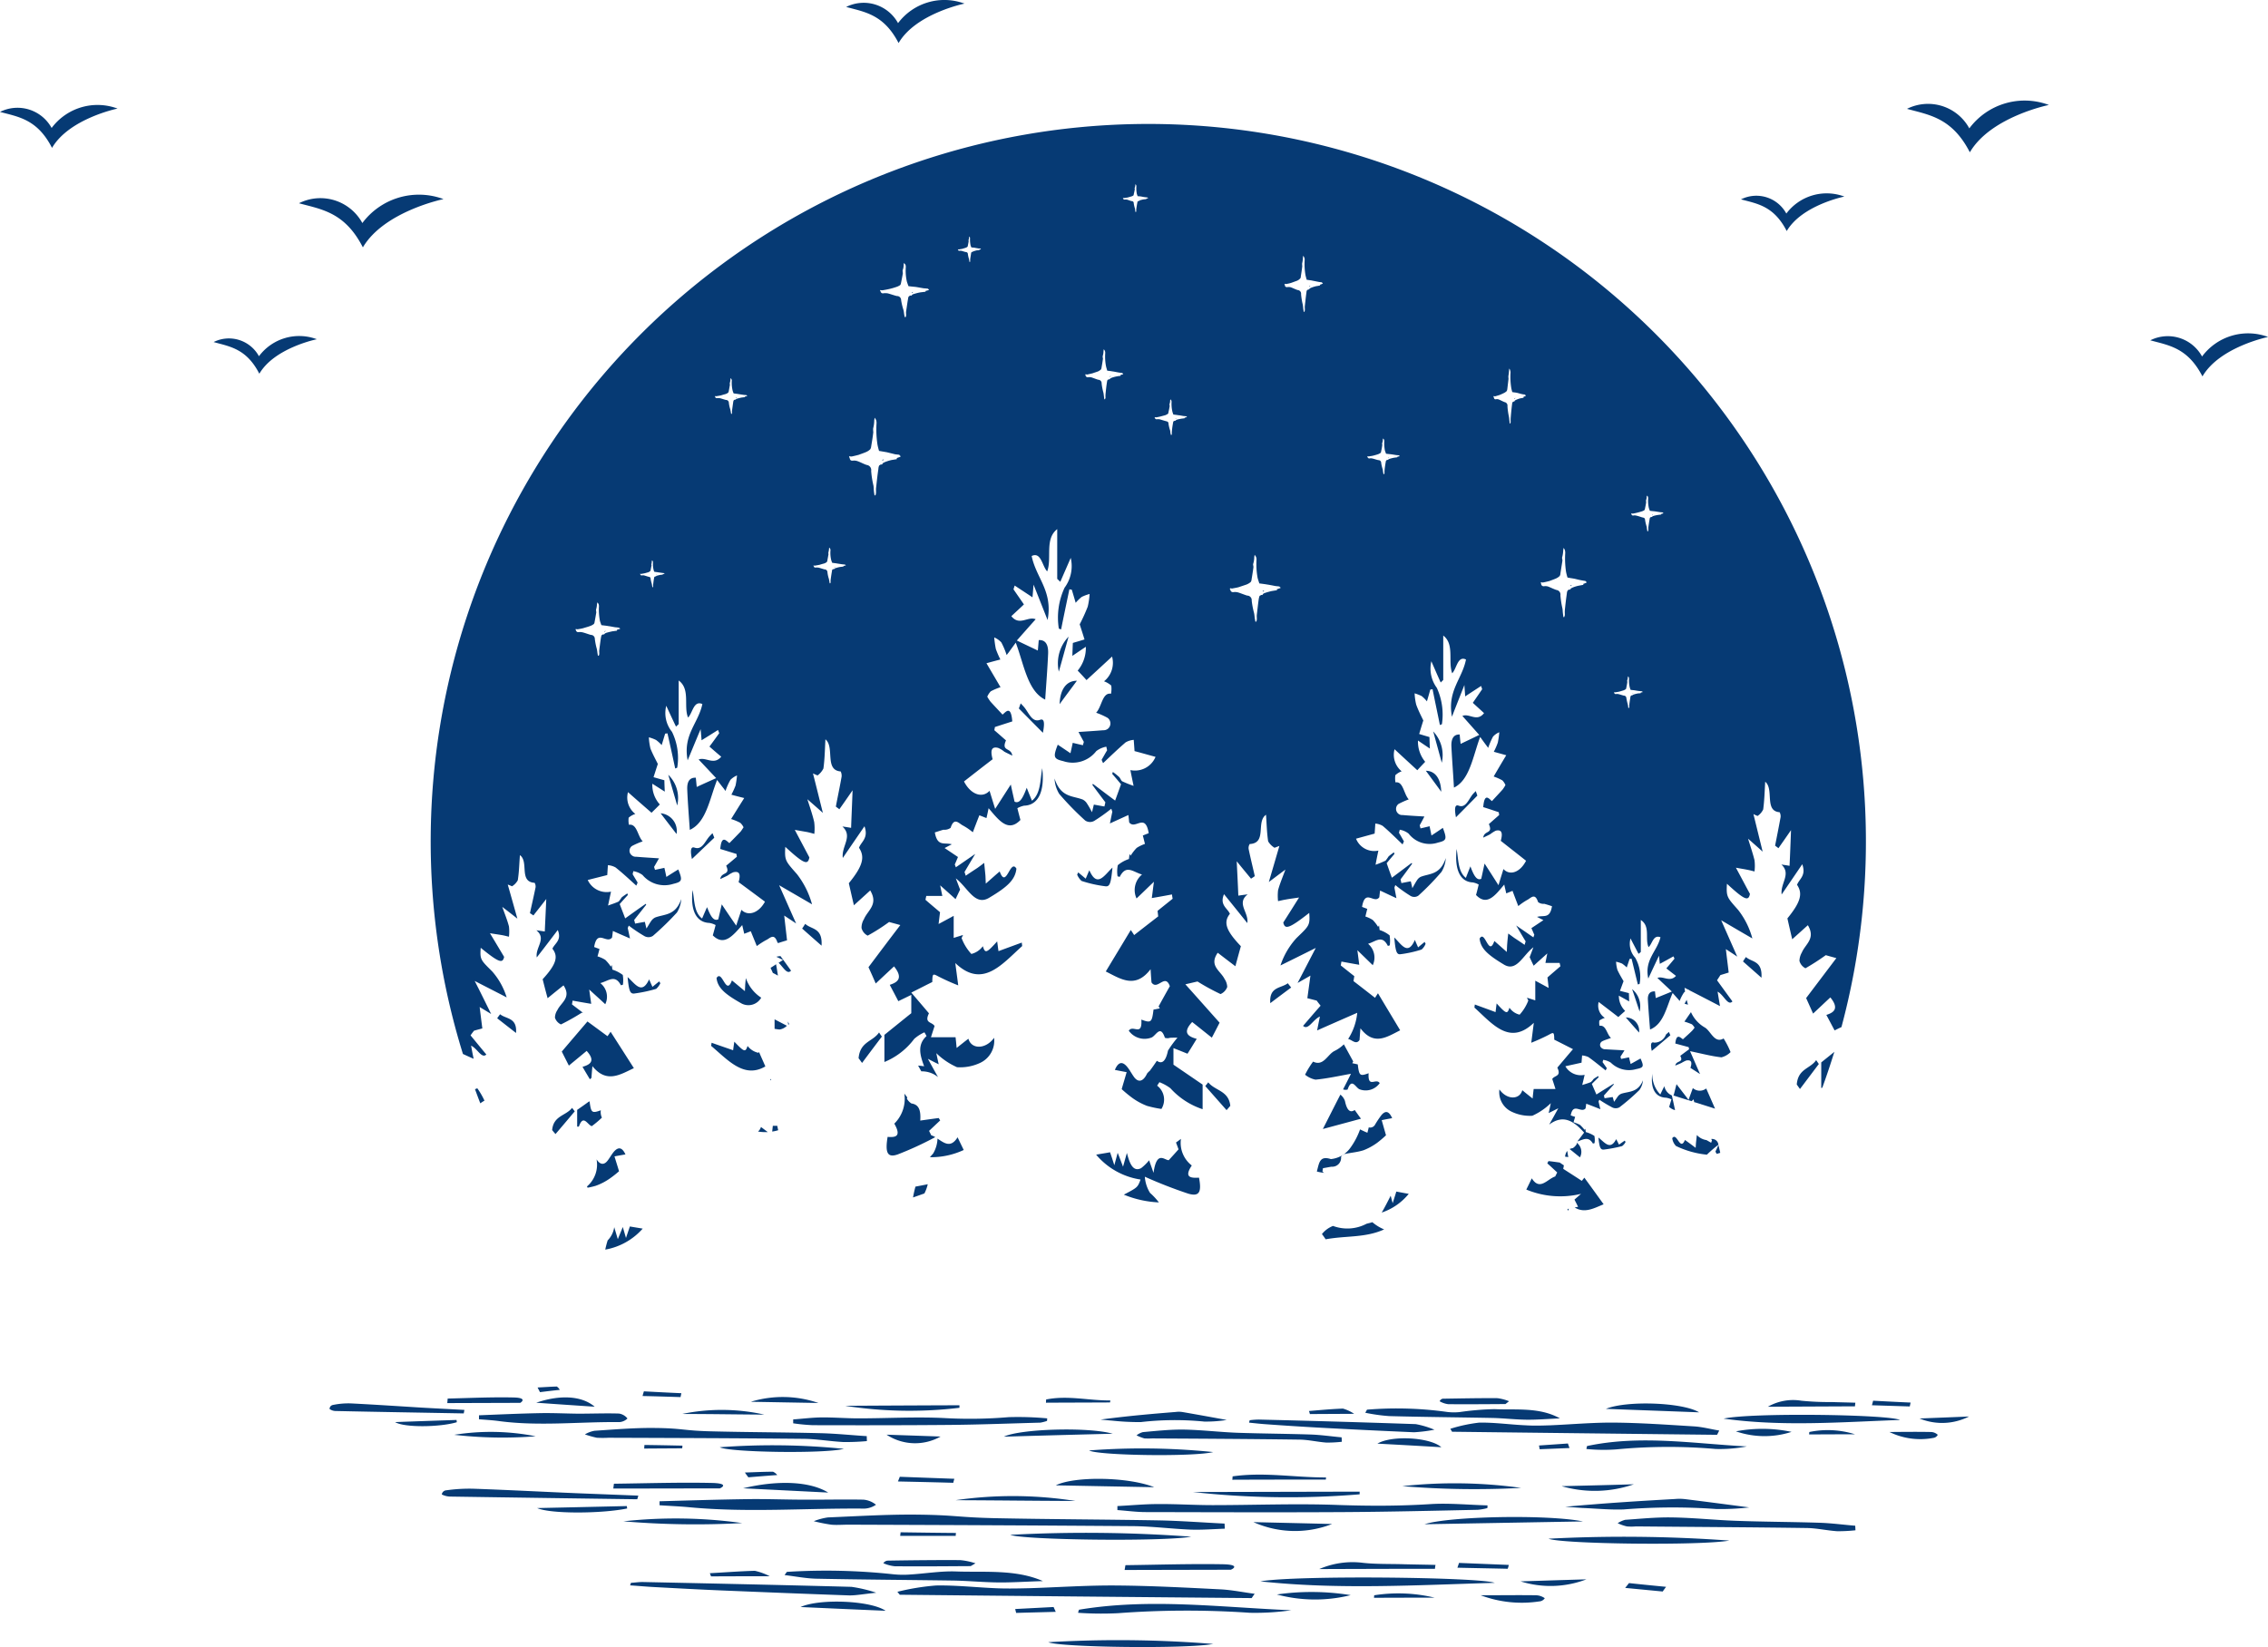 <svg xmlns="http://www.w3.org/2000/svg" width="169.56" height="123.18" viewBox="0 0 169.56 123.18">
<defs>
    <style>
      .cls-1 {
        fill: #063a74;
        fill-rule: evenodd;
      }
    </style>
  </defs>
  <path class="cls-1" d="M1670.59,1842.96c-0.51.83-1,.43-1.5,0.1a2.348,2.348,0,0,1-.33,1.12l-0.24.27a5.8,5.8,0,0,0,2.53-.54C1670.87,1843.54,1670.74,1843.27,1670.59,1842.96Zm-13.98-12.67c0.06,0.14.12,0.26,0.17,0.38,0.13,0.06.25,0.13,0.38,0.2-0.06-.39-0.1-0.63-0.14-0.85C1656.88,1830.12,1656.75,1830.2,1656.61,1830.29Zm0.05,8.39a0.929,0.929,0,0,0-.05-0.1,0.5,0.5,0,0,1-.02.12A0.637,0.637,0,0,1,1656.66,1838.68Zm2.54-11.68c-0.08.12-.15,0.24-0.23,0.35,0.47,0.42.95,0.84,1.45,1.28C1660.51,1827.27,1659.66,1827.43,1659.2,1827Zm43.92,20.89c-0.06-.21-0.1-0.37-0.15-0.56-0.22.43-.43,0.85-0.67,1.26a4.424,4.424,0,0,0,2.02-1.4c-0.4-.07-0.65-0.12-0.93-0.17C1703.33,1847.23,1703.24,1847.5,1703.12,1847.89Zm-35.68-1.24c-0.07.26-.13,0.52-0.18,0.81,0.29-.1.57-0.2,0.85-0.3a2.874,2.874,0,0,0,.25-0.69C1668.03,1846.54,1667.75,1846.59,1667.44,1846.65Zm-2.08-3.72c-0.2,1.2-.01,1.58.76,1.31a24.79,24.79,0,0,0,2.8-1.29,1.348,1.348,0,0,0-.3-0.14c-0.05-.11-0.11-0.22-0.16-0.33,0.28-.26.55-0.52,0.83-0.78-0.04-.06-0.07-0.12-0.11-0.18-0.45.06-.89,0.12-1.38,0.19,0.07-.95-0.22-1.21-0.66-1.28a0.991,0.991,0,0,1-.34-0.36l0.03-.09c-0.07-.1-0.15-0.19-0.22-0.29a2.613,2.613,0,0,1-.75,2.25C1666.44,1842.95,1665.89,1842.97,1665.36,1842.93Zm23.97-4.08c-0.07.1-.15,0.19-0.22,0.28l1.59,1.8c0.1-.11.19-0.22,0.28-0.32C1690.86,1839.46,1689.84,1839.49,1689.33,1838.85Zm-7.16-16.06c-0.61.57-1.14,1.55-1.73,0.2-0.11.25-.18,0.42-0.27,0.63l-0.56-.47c-0.03.06-.05,0.11-0.08,0.17a1.319,1.319,0,0,0,.33.47,9.422,9.422,0,0,0,1.79.4C1681.98,1824.23,1682.06,1823.94,1682.17,1822.79Zm13.11,8.65c-0.5.39-1.41,0.24-1.31,1.49,0.54-.41,1.05-0.79,1.56-1.17C1695.45,1831.66,1695.36,1831.55,1695.28,1831.44Zm4.19,4.57a2.717,2.717,0,0,1-.69.49c-0.52.24-.83,1.19-1.61,0.8a6.312,6.312,0,0,0-.6.98,1.79,1.79,0,0,0,.78.37c0.84-.08,1.67-0.26,2.65-0.44-0.19.39-.39,0.78-0.59,1.17h0.01a0.53,0.53,0,0,0,.33.01c0.31-.92.59-0.15,0.89-0.02a1.283,1.283,0,0,0,1.51-.46c-0.27-.42-0.9.43-0.83-0.74-0.65.24-.71,0.19-0.81-0.66-0.13-.03-0.27-0.06-0.41-0.09,0.02-.04.05-0.09,0.07-0.13C1699.94,1836.87,1699.71,1836.45,1699.47,1836.01Zm-14.23,9.61c-0.18-.52-0.29-0.82-0.33-0.94a3.587,3.587,0,0,1-.6.59c-0.58.29-.85-0.3-1.06-1.14-0.1.35-.16,0.58-0.29,1.03-0.15-.4-0.26-0.69-0.4-1.04-0.1.38-.16,0.59-0.25,0.93-0.14-.44-0.24-0.74-0.32-0.97-0.31.06-.59,0.1-1.04,0.18a5.386,5.386,0,0,0,3.32,1.86c-0.22.59-.22,0.59-1.25,1.13a7.768,7.768,0,0,0,2.62.58,4.917,4.917,0,0,0-.66-0.71,2.62,2.62,0,0,1-.39-1.21,34.583,34.583,0,0,0,3.23,1.26c0.84,0.25,1.03-.1.82-1.19-0.57.03-1.16,0.02-.54-0.91a2.136,2.136,0,0,1-.81-1.99c-0.12.09-.24,0.18-0.37,0.27,0.07,0.18.15,0.4,0.19,0.51-0.22.25-.42,0.47-0.73,0.81C1686.08,1844.7,1685.48,1843.89,1685.24,1845.62Zm-8.48-33.88c-0.59.22-.82-0.48-1.17-0.92-0.09-.11-0.19-0.21-0.28-0.31-0.05.13-.09,0.26-0.14,0.38,0.6,0.61,1.19,1.21,1.8,1.82C1677.12,1811.94,1677.06,1811.63,1676.76,1811.74Zm-12.04,23.38c-0.47.7-1.42,0.67-1.53,1.93,0.09,0.11.17,0.23,0.26,0.35,0.49-.66.98-1.31,1.48-1.97C1664.86,1835.33,1664.79,1835.23,1664.72,1835.12Zm-21.19,11.47a4.362,4.362,0,0,0,1.05-.54,7.578,7.578,0,0,0,.7-0.55c-0.09-.31-0.2-0.65-0.34-1.11,0.3-.06.54-0.1,0.82-0.15-0.26-.56-0.54-0.55-0.84-0.23-0.18.2-.32,0.47-0.49,0.69-0.27.36-.58,0.31-0.83-0.09a2.14,2.14,0,0,1-.72,2.03,0.405,0.405,0,0,1,.05.09A5.27,5.27,0,0,0,1643.53,1846.59Zm3.52,3.2c-0.42-.07-0.67-0.11-0.96-0.16-0.07.21-.16,0.47-0.29,0.86-0.09-.3-0.14-0.49-0.24-0.82-0.12.31-.23,0.56-0.37,0.91l-0.27-.9a1.755,1.755,0,0,1-.49.99,6.95,6.95,0,0,0-.18.69A4.862,4.862,0,0,0,1647.05,1849.79Zm-2.26-8.12h0v0Zm-0.37-6.27c-0.51-.37-0.99-0.73-1.5-1.1q-0.975,1.14-1.92,2.25c0.19,0.38.37,0.73,0.53,1.05,0.47-.39.91-0.75,1.33-1.1,0.71,0.78.22,1.04-.31,1.19,0.17,0.3.33,0.56,0.55,0.93a0.6,0.6,0,0,0,.12-0.11c0.01-.19.03-0.43,0.07-0.87,1.06,1.32,2.09.62,3.1,0.15-0.58-.91-1.15-1.8-1.74-2.72C1644.55,1835.22,1644.44,1835.37,1644.42,1835.4Zm3.95-3.96a1,1,0,0,1-.08-0.14c-0.17.13-.34,0.27-0.51,0.41-0.09-.19-0.15-0.33-0.25-0.56-0.55,1.19-1.04.33-1.61-.17,0.1,1.01.18,1.26,0.49,1.23a10.787,10.787,0,0,0,1.65-.35A1.381,1.381,0,0,0,1648.37,1831.44Zm-13.69,7.85a0.472,0.472,0,0,1-.17.07c0.13,0.35.26,0.71,0.4,1.06a2.7,2.7,0,0,1,.31-0.2A5.7,5.7,0,0,0,1634.68,1839.29Zm8.4,1a0.227,0.227,0,0,0-.04-0.01c-0.3.22-.6,0.43-0.89,0.63v1.25c0.07,0.01.13,0.01,0.14-.03,0.32-.89.62-0.13,0.93-0.01,0.01,0,.02,0,0.02.01a7.37,7.37,0,0,0,.76-0.64,0.942,0.942,0,0,1-.08-0.55C1643.25,1841.18,1643.19,1841.13,1643.08,1840.29Zm6.5-20.01a1.328,1.328,0,0,0-1.19-1.55C1648.84,1819.32,1649.19,1819.78,1649.58,1820.28Zm6.33,12.24a2.854,2.854,0,0,1-1.15-1.47c-0.01.14-.03,0.28-0.04,0.42-0.01.1-.01,0.2-0.03,0.56-0.38-.31-0.67-0.56-0.97-0.8-0.45,1.22-.72-0.86-1.15-0.18,0.08,0.75.67,1.23,1.88,1.91A1.1,1.1,0,0,0,1655.91,1832.52Zm0.49,10.05c-0.18-.13-0.34-0.26-0.51-0.38a0.674,0.674,0,0,1-.22.34A3.539,3.539,0,0,0,1656.4,1842.57Zm1.53-8.03a0.574,0.574,0,0,1,.07-0.04c-0.03-.06-0.06-0.13-0.1-0.2Q1657.915,1834.4,1657.93,1834.54Zm-0.58-5.13a1.812,1.812,0,0,0-.31.05c0.2,0.09.29,0.14,0.5,0.24-0.13.08-.23,0.15-0.33,0.21,0.36,0.34.63,0.91,0.93,0.59C1657.87,1830.12,1657.61,1829.76,1657.35,1829.41Zm0.48,5.21c-0.36-.19-0.67-0.35-0.92-0.48v0.71c0.12,0.02.24,0.04,0.37,0.05A0.965,0.965,0,0,0,1657.83,1834.62Zm-17.55,7.8c0.08,0.1.16,0.2,0.25,0.3,0.48-.56.96-1.13,1.44-1.7l-0.2-.26C1641.31,1841.36,1640.38,1841.33,1640.28,1842.42Zm16.45,0.11a2.424,2.424,0,0,0,.45-0.1c-0.03-.12-0.05-0.22-0.07-0.33h-0.33C1656.76,1842.25,1656.75,1842.38,1656.73,1842.53Zm-4.46-22.31a3.315,3.315,0,0,0-.26.27c-0.32.38-.53,1-1.08,0.81-0.28-.1-0.34.18-0.2,0.85,0.57-.54,1.12-1.07,1.67-1.59C1652.36,1820.44,1652.31,1820.33,1652.27,1820.22Zm-0.11,15.9c1.26,1.06,2.46,2.48,4.06,1.54-0.16-.37-0.32-0.72-0.47-1.07a0.179,0.179,0,0,1-.07.05,1.407,1.407,0,0,1-.79-0.51c-0.16.48-.24,0.47-0.99-0.32-0.04.26-.07,0.48-0.09,0.64-0.55-.19-1.08-0.37-1.61-0.56A1.572,1.572,0,0,1,1652.16,1836.12Zm-15.77-2.36c-0.08.1-.15,0.2-0.22,0.3,0.46,0.36.92,0.72,1.41,1.1C1637.67,1833.99,1636.84,1834.13,1636.39,1833.76Zm98.77,3.6v1.92a0.689,0.689,0,0,1,.08-0.03c0.32-.88.62-1.78,0.9-2.68C1735.8,1836.85,1735.47,1837.11,1735.16,1837.36Zm-11.61-2.08a0.914,0.914,0,0,1-.89.6c-0.23-.08-0.28.13-0.17,0.62,0.47-.39.93-0.78,1.39-1.17-0.04-.08-0.07-0.16-0.11-0.25C1723.7,1835.15,1723.62,1835.21,1723.55,1835.28Zm-0.12,3.86c-0.11.22-.21,0.42-0.3,0.62a2.142,2.142,0,0,1-.6-1.56c-0.15,1.14.24,1.78,1.04,1.8a1.94,1.94,0,0,1,.39.12c-0.05.18-.11,0.36-0.17,0.57a1.017,1.017,0,0,0,.44.24c-0.08-.38-0.16-0.75-0.24-1.1A0.955,0.955,0,0,1,1723.43,1839.14Zm11.35-1.95c-0.45.66-1.35,0.63-1.45,1.82,0.08,0.12.16,0.23,0.24,0.34,0.47-.62.94-1.25,1.41-1.87C1734.91,1837.38,1734.85,1837.29,1734.78,1837.19Zm-5.25-7.71c-0.08.11-.15,0.22-0.22,0.33,0.45,0.4.9,0.79,1.38,1.22C1730.77,1829.73,1729.97,1829.88,1729.53,1829.48Zm-5.46,10.34c0.48,0.16.94,0.3,1.4,0.44a1.848,1.848,0,0,0,.14-0.14,1.6,1.6,0,0,1,.05.21c0.15,0.04.31,0.09,0.46,0.14a0.037,0.037,0,0,0,.03-0.01v0.02c0.35,0.11.7,0.22,1.07,0.34-0.23-.53-0.45-1.03-0.66-1.51a0.782,0.782,0,0,1-1-.03c-0.09.25-.18,0.49-0.32,0.88l-0.9-1.17c-0.06.22-.12,0.47-0.21,0.82A0.127,0.127,0,0,1,1724.07,1839.82Zm2.51,3.35a1.211,1.211,0,0,1-.72-0.38l-0.06.54c-0.01.08-.01,0.15-0.03,0.42-0.3-.23-0.55-0.41-0.8-0.59-0.37.89-.6-0.63-0.95-0.13a1.018,1.018,0,0,0,.28.58,6.834,6.834,0,0,0,2.31.65,9.188,9.188,0,0,1,.86-0.74,0.471,0.471,0,0,0-.54-0.43l0.06,0.09c-0.02.07-.04,0.13-0.06,0.19C1726.81,1843.3,1726.7,1843.24,1726.58,1843.17Zm1.03,0.95c-0.05-.21-0.09-0.41-0.14-0.58-0.11.26-.17,0.38-0.22,0.49,0.03,0.06.06,0.11,0.09,0.17A2.759,2.759,0,0,0,1727.61,1844.12Zm-21.46-31.51c0.2,0.73.4,1.46,0.64,2.34A2.564,2.564,0,0,0,1706.15,1812.61Zm0.6,4.51c-0.03-.95-0.43-1.56-1.15-1.57C1706.04,1816.15,1706.38,1816.61,1706.75,1817.12Zm-28.59-8.98c0.28-.98.5-1.8,0.73-2.62A2.881,2.881,0,0,0,1678.16,1808.14Zm-43.75,28.95c-0.1-.48-0.14-0.71-0.19-0.98,0.47,0.21.79,1,1.14,0.66-0.42-.5-0.8-0.97-1.18-1.43,0.08-.12.17-0.24,0.26-0.35,0.2-.06.4-0.11,0.62-0.17-0.07-.55-0.13-1.03-0.2-1.6,0.27,0.16.48,0.29,0.86,0.52-0.43-.87-0.77-1.57-1.23-2.47,0.93,0.48,1.66.85,2.39,1.23a5.289,5.289,0,0,0-1.08-1.94c-0.85-.85-0.93-0.88-0.86-1.77,1.38,1.13,1.64,1.18,1.75.68-0.39-.65-0.68-1.14-1.06-1.77,0.43,0.07.66,0.1,0.89,0.14,0.18,0.03.35,0.08,0.53,0.12a3.3,3.3,0,0,0,0-.77c-0.12-.46-0.3-0.9-0.5-1.46,0.39,0.3.69,0.53,1.13,0.88-0.28-1-.5-1.78-0.72-2.55,0.11,0.04.21,0.08,0.32,0.13a1.209,1.209,0,0,0,.43-0.45c0.1-.61.11-1.25,0.16-1.88,0.69,0.5-.1,2,1.1,2.07a0.554,0.554,0,0,1,.07.34c-0.13.64-.28,1.28-0.42,1.93,0.09,0.05.17,0.11,0.26,0.17,0.26-.34.53-0.67,0.96-1.23-0.04.98-.08,1.7-0.11,2.43-0.28-.04-0.46-0.07-0.63-0.09,0.79,0.64-.09,1.27.03,2.03,0.56-.72,1.03-1.34,1.57-2.05,0.32,0.78-.24,1-0.4,1.4,0.47,0.59.27,1.19-.73,2.28,0.11,0.44.22,0.87,0.37,1.42,0.44-.36.82-0.67,1.19-0.96,0.61,0.92-.19,1.28-0.46,1.85a1.038,1.038,0,0,0-.18.57,0.833,0.833,0,0,0,.45.5,16.8,16.8,0,0,0,1.56-.88,0.355,0.355,0,0,1,.1.02c-0.29-.22-0.57-0.43-0.84-0.64,0.02-.09.03-0.18,0.05-0.28,0.45,0.08.89,0.16,1.39,0.24-0.04-.3-0.08-0.55-0.15-1.07,0.48,0.44.84,0.76,1.2,1.1a1.289,1.289,0,0,0-.37-1.58c0.61-.16,1.1-0.68,1.54.16a0.833,0.833,0,0,0,.15-0.04,2.4,2.4,0,0,0-.01-0.73,2.572,2.572,0,0,0-.78-0.4c0.01,0.03-.02-0.15-0.04-0.34a0.746,0.746,0,0,0-.07.12,3.087,3.087,0,0,0-.42-0.51,2.372,2.372,0,0,0-.58-0.26c0.05-.16.1-0.36,0.15-0.55-0.13-.05-0.25-0.09-0.4-0.15,0.23-1.38.93-.19,1.34-0.71,0.01-.09.04-0.27,0.06-0.49,0.42,0.19.82,0.36,1.28,0.56-0.08-.36-0.12-0.57-0.17-0.78,0.03-.06.05-0.12,0.08-0.18a10.7,10.7,0,0,0,1.16.78,0.613,0.613,0,0,0,.64-0.01,21.112,21.112,0,0,0,1.8-1.75,2.144,2.144,0,0,0,.32-1c-0.43,1.24-1.24,1.11-1.94,1.37a0.751,0.751,0,0,0-.28.23c-0.12.16-.22,0.35-0.38,0.6-0.07-.28-0.1-0.43-0.12-0.5-0.26.04-.5,0.09-0.73,0.13a2.681,2.681,0,0,0-.07-0.27l0.9-1.14a0.488,0.488,0,0,0-.03-0.07c-0.51.35-1.01,0.71-1.54,1.09-0.12-.32-0.25-0.65-0.41-1.07,0.19-.22.4-0.45,0.61-0.68-0.01-.04-0.03-0.08-0.04-0.12-0.14.1-.29,0.19-0.43,0.31a1.947,1.947,0,0,1-.22.3c-0.26.12-.52,0.2-0.79,0.3,0.07-.33.14-0.67,0.22-1.04a1.56,1.56,0,0,1-1.74-.87c0.58-.15,1.03-0.26,1.46-0.37,0.02-.28.03-0.51,0.05-0.74a1.4,1.4,0,0,1,.57.17c0.53,0.42,1.04.9,1.55,1.36a2.288,2.288,0,0,0,.1-0.23c-0.12-.2-0.25-0.41-0.37-0.62,0.01-.07.03-0.15,0.05-0.23a1.569,1.569,0,0,1,.69.29,2.143,2.143,0,0,0,2.29.66c0.67-.16.71-0.26,0.38-1.08-0.31.19-.6,0.37-0.89,0.56-0.05-.24-0.1-0.48-0.15-0.68-0.22.05-.46,0.1-0.7,0.15-0.02-.07-0.05-0.15-0.07-0.22,0.14-.24.27-0.47,0.37-0.64-0.56-.04-1.13-0.07-1.71-0.12a0.443,0.443,0,0,1-.33-0.11,0.429,0.429,0,0,1,.03-0.7,5.351,5.351,0,0,1,.79-0.34c-0.39-.4-0.42-1.34-1.03-1.24a1.652,1.652,0,0,1-.02-0.53,1.355,1.355,0,0,1,.5-0.28,1.542,1.542,0,0,1-.55-1.63c0.62,0.55,1.21,1.06,1.76,1.54,0.23-.23.42-0.41,0.62-0.62a2.182,2.182,0,0,1-.56-1.55c0.32,0.2.58,0.37,0.93,0.59-0.02-.44-0.03-0.75-0.03-0.85-0.33-.09-0.57-0.16-0.81-0.23,0.09-.28.18-0.56,0.32-0.99-0.14-.29-0.37-0.7-0.55-1.15a4.358,4.358,0,0,1-.12-0.84,2.7,2.7,0,0,1,.54.2,2.945,2.945,0,0,1,.42.38c0.1-.33.18-0.6,0.26-0.86a0.881,0.881,0,0,0,.17-0.02c0.2,0.87.39,1.75,0.58,2.63l0.15-.06a4.447,4.447,0,0,0-.39-2.68,2.232,2.232,0,0,1-.43-1.95c0.24,0.52.48,1.04,0.73,1.56,0.06-.06.13-0.12,0.2-0.19v-3.26c0.89,0.65.35,1.92,0.7,2.77,0.35-.34.41-1.3,1.07-1.01-0.3,1.45-1.47,2.29-1.1,4.21,0.3-.72.59-1.43,0.97-2.33,0.04,0.45.06,0.65,0.07,0.83,0.41-.25.82-0.51,1.23-0.77l0.09,0.24c-0.24.33-.48,0.67-0.73,1,0.29,0.26.56,0.49,0.88,0.76-0.57.67-1.15-.01-1.69,0.21,0.42,0.44.82,0.87,1.31,1.39-0.57.26-.98,0.44-1.45,0.66-0.02-.17-0.04-0.42-0.07-0.69-0.41-.02-0.67.22-0.64,0.89,0.04,0.99.12,1.97,0.19,3.01,1.23-.55,1.48-2.31,2.04-3.73,0.22,0.28.35,0.46,0.49,0.63,0.05,0.06.09,0.13,0.14,0.19a4.522,4.522,0,0,1,.37-0.83,1.462,1.462,0,0,1,.49-0.33,6.043,6.043,0,0,1-.11.76,6.425,6.425,0,0,1-.31.68c0.32,0.09.6,0.16,0.96,0.25-0.36.57-.64,1.02-0.98,1.57a4.124,4.124,0,0,1,.68.28,1.035,1.035,0,0,1,.25.34c-0.08.11-.15,0.24-0.23,0.33-0.25.26-.5,0.52-0.83,0.85-0.2-.14-0.59-0.68-0.68.44,0.4,0.12.81,0.25,1.21,0.37l0.03,0.21c-0.26.22-.51,0.43-0.8,0.67,0.35,0.75-.37.43-0.44,1,0.22-.11.39-0.18,0.56-0.27a1.972,1.972,0,0,1,.42-0.24c0.45-.1.56,0.13,0.39,0.74,0.65,0.48,1.3.96,1.97,1.46-0.46.85-1.26,1.12-1.76,0.61-0.11.33-.22,0.66-0.39,1.18-0.36-.52-0.68-0.99-1.08-1.59-0.07.3-.15,0.65-0.26,1.12-0.38.18-.61-0.33-0.84-0.91-0.13.29-.25,0.57-0.37,0.85-0.62-.47-0.56-1.38-0.71-2.13-0.18,1.55.29,2.42,1.25,2.46a1.456,1.456,0,0,1,.47.16c-0.06.24-.13,0.49-0.21,0.77,0.85,0.84,1.5.02,2.2-.77,0.05,0.23.1,0.42,0.15,0.65,0.16-.06.32-0.12,0.49-0.19,0.14,0.35.29,0.71,0.45,1.11a6.072,6.072,0,0,1,.68-0.44c0.29-.12.61-0.58,0.86,0.16a0.141,0.141,0,0,0,.07.06c0-.01,0-0.01.01-0.01,0.2-.07.41-0.13,0.64-0.2-0.07-.64-0.14-1.2-0.21-1.85,0.27,0.18.5,0.33,0.89,0.59-0.45-1-.8-1.81-1.27-2.86,0.96,0.56,1.71.99,2.46,1.43a6.484,6.484,0,0,0-1.12-2.25c-0.87-.99-0.94-1.02-0.88-2.05,1.42,1.31,1.69,1.37,1.8.79-0.4-.76-0.7-1.32-1.09-2.06,0.44,0.08.68,0.12,0.91,0.16,0.19,0.04.37,0.09,0.55,0.14a3.765,3.765,0,0,0-.01-0.89c-0.12-.53-0.3-1.04-0.51-1.7,0.4,0.35.71,0.62,1.16,1.02-0.29-1.15-.51-2.05-0.74-2.95,0.11,0.05.22,0.1,0.34,0.15a1.41,1.41,0,0,0,.44-0.52c0.1-.71.11-1.45,0.15-2.18,0.71,0.57-.09,2.31,1.14,2.4a0.726,0.726,0,0,1,.07.39c-0.13.75-.29,1.49-0.43,2.24,0.09,0.07.18,0.13,0.26,0.2,0.28-.39.55-0.78,0.99-1.42-0.04,1.13-.08,1.97-0.11,2.81-0.29-.05-0.47-0.08-0.65-0.1,0.81,0.74-.09,1.47.03,2.35,0.57-.84,1.06-1.55,1.62-2.37,0.32,0.9-.25,1.15-0.41,1.61,0.47,0.7.27,1.39-.76,2.65,0.12,0.52.23,1.02,0.38,1.65,0.46-.42.85-0.77,1.22-1.11,0.63,1.06-.19,1.48-0.47,2.15a1.221,1.221,0,0,0-.18.66,0.874,0.874,0,0,0,.46.57,14.107,14.107,0,0,0,1.6-1.02c0.21,0.06.52,0.14,0.84,0.23-0.82,1.07-1.6,2.11-2.38,3.15,0.2,0.44.38,0.84,0.54,1.22,0.49-.46.94-0.88,1.37-1.28,0.73,0.91.23,1.2-.32,1.38,0.2,0.38.38,0.72,0.64,1.22,0.23-.11.58-0.28,0.97-0.47v1.37c-0.76.61-1.4,1.13-2.01,1.62v2.03a5.278,5.278,0,0,0,2.23-1.73,3.082,3.082,0,0,1,.76-0.49c0.06,0.09.11,0.19,0.16,0.28-0.72.66-.48,1.45-0.18,2.26-0.2-.03-0.32-0.04-0.45-0.05,0.08,0.14.15,0.27,0.24,0.43a1.875,1.875,0,0,1,1.25.43c-0.31-.55-0.49-0.88-0.76-1.37,0.36,0.19.56,0.29,0.81,0.41-0.08-.35-0.13-0.6-0.18-0.83a5.25,5.25,0,0,0,1.55,1.05,3.508,3.508,0,0,0,1.74-.33,1.826,1.826,0,0,0,1.03-1.87c-0.61.86-1.69,0.89-1.92,0.07-0.28.21-.55,0.43-0.88,0.69-0.03-.33-0.05-0.54-0.08-0.8h-1.84c0.13-.41.2-0.62,0.27-0.84-0.2-.33-0.79-0.19-0.42-0.95-0.43-.51-0.85-1-1.32-1.55,0.6-.3,1.08-0.55,1.57-0.79,0.01-.64.04-0.64,0.45-0.42a16.266,16.266,0,0,0,1.49.67c-0.08-.61-0.14-1.05-0.22-1.67,2.04,1.95,3.49.08,5-1.27-0.01-.09-0.02-0.18-0.03-0.26-0.57.21-1.15,0.42-1.74,0.64-0.03-.19-0.06-0.45-0.1-0.73-0.81.9-.9,0.91-1.07,0.36a1.508,1.508,0,0,1-.86.58,3.632,3.632,0,0,1-.73-1.19c0.04-.08.07-0.15,0.11-0.23-0.22.07-.45,0.14-0.7,0.22v-1.65c-0.31.17-.68,0.37-1.13,0.61,0.06-.49.09-0.73,0.11-0.88-0.4-.34-0.75-0.63-1.09-0.93,0.02-.1.04-0.19,0.06-0.29h1.2c-0.06-.29-0.1-0.48-0.16-0.79,0.46,0.41.84,0.75,1.15,1.03,0.14-.29.23-0.49,0.34-0.71-0.07-.18-0.15-0.39-0.32-0.84,0.9,0.69,1.42,2.09,2.49,1.45,1.31-.78,1.95-1.32,2.04-2.18-0.47-.78-0.76,1.59-1.25.21-0.32.27-.64,0.56-1.04,0.91-0.02-.41-0.02-0.53-0.03-0.64-0.03-.3-0.06-0.61-0.09-0.91-0.17.13-.34,0.26-0.51,0.38-0.29.19-.58,0.38-0.87,0.58-0.03-.1-0.06-0.19-0.09-0.28,0.23-.39.46-0.78,0.8-1.35-0.58.4-1.01,0.7-1.45,1a1.8,1.8,0,0,0-.08-0.21c0.08-.17.15-0.35,0.24-0.56-0.3-.2-0.55-0.37-1-0.67,0.23-.12.32-0.17,0.54-0.28-0.56-.16-1.08.2-1.27-0.89,0.24-.07.45-0.15,0.65-0.2a0.782,0.782,0,0,0,.53-0.14c0.27-.84.62-0.32,0.93-0.17a4.5,4.5,0,0,1,.73.5c0.18-.47.33-0.87,0.49-1.27,0.18,0.07.36,0.14,0.53,0.21,0.06-.26.11-0.48,0.16-0.74,0.76,0.9,1.46,1.84,2.38.88-0.09-.33-0.16-0.6-0.23-0.88a1.765,1.765,0,0,1,.51-0.19c1.04-.03,1.55-1.04,1.35-2.8-0.16.86-.1,1.9-0.77,2.43-0.13-.32-0.26-0.63-0.39-0.97-0.25.66-.5,1.24-0.91,1.04-0.12-.54-0.21-0.93-0.28-1.28-0.44.68-.79,1.23-1.17,1.82-0.19-.6-0.3-0.97-0.42-1.35-0.54.58-1.41,0.28-1.91-.7,0.73-.57,1.43-1.12,2.14-1.66-0.19-.69-0.07-0.97.41-0.85a1.721,1.721,0,0,1,.46.28c0.18,0.1.37,0.18,0.6,0.3-0.08-.64-0.85-0.28-0.47-1.14-0.31-.27-0.59-0.52-0.87-0.76,0.01-.08.03-0.16,0.04-0.24,0.43-.14.87-0.28,1.3-0.42-0.1-1.28-.51-0.67-0.73-0.51-0.35-.38-0.63-0.67-0.9-0.97a3.366,3.366,0,0,1-.24-0.37,1.384,1.384,0,0,1,.26-0.4,4.706,4.706,0,0,1,.73-0.31c-0.36-.62-0.67-1.14-1.05-1.79,0.39-.11.69-0.19,1.04-0.28a6.957,6.957,0,0,1-.34-0.79,7.426,7.426,0,0,1-.12-0.86,1.5,1.5,0,0,1,.53.37,5.9,5.9,0,0,1,.4.95c0.05-.07.1-0.14,0.16-0.21,0.14-.2.29-0.4,0.52-0.72,0.61,1.61.88,3.63,2.2,4.26,0.08-1.19.17-2.32,0.22-3.44,0.03-.76-0.26-1.04-0.7-1.01-0.03.31-.05,0.58-0.07,0.78-0.52-.25-0.95-0.45-1.57-0.75,0.53-.6.96-1.09,1.41-1.59-0.58-.25-1.21.53-1.82-0.23,0.34-.32.63-0.58,0.94-0.88-0.26-.38-0.52-0.75-0.78-1.13,0.03-.09.06-0.19,0.09-0.28,0.45,0.3.9,0.59,1.33,0.88,0.02-.21.04-0.43,0.08-0.95,0.41,1.03.73,1.84,1.05,2.65,0.41-2.18-.86-3.14-1.19-4.79,0.71-.34.78,0.76,1.16,1.15,0.37-.98-0.21-2.42.75-3.16v3.72c0.08,0.07.15,0.15,0.23,0.22,0.26-.6.52-1.19,0.78-1.79a2.716,2.716,0,0,1-.46,2.23,5.289,5.289,0,0,0-.43,3.06c0.06,0.02.11,0.04,0.17,0.06,0.2-1,.41-2,0.62-3l0.18,0.03c0.09,0.3.18,0.6,0.29,0.98a3.094,3.094,0,0,1,.45-0.44,3.233,3.233,0,0,1,.59-0.22,5.42,5.42,0,0,1-.14.95,13.542,13.542,0,0,1-.6,1.32c0.16,0.49.26,0.81,0.36,1.13-0.26.08-.53,0.16-0.87,0.26-0.01.11-.02,0.47-0.04,0.97,0.37-.25.66-0.45,1.01-0.68a2.654,2.654,0,0,1-.61,1.78c0.22,0.23.42,0.44,0.66,0.71,0.6-.55,1.24-1.14,1.91-1.76a1.773,1.773,0,0,1-.6,1.85,1.681,1.681,0,0,1,.54.32,1.854,1.854,0,0,1-.02.61c-0.65-.11-0.68.96-1.11,1.42a5.67,5.67,0,0,1,.85.38,0.517,0.517,0,0,1,.04.81,0.524,0.524,0,0,1-.36.12c-0.62.05-1.24,0.09-1.85,0.13,0.11,0.2.25,0.47,0.4,0.74-0.02.08-.05,0.17-0.07,0.25-0.26-.06-0.53-0.12-0.76-0.18-0.05.23-.11,0.51-0.17,0.78-0.31-.21-0.62-0.42-0.95-0.64-0.36.93-.31,1.06,0.41,1.23a2.224,2.224,0,0,0,2.47-.75,1.746,1.746,0,0,1,.75-0.33l0.06,0.27c-0.14.23-.27,0.47-0.41,0.71a2.718,2.718,0,0,0,.11.25c0.55-.52,1.11-1.06,1.68-1.55a1.409,1.409,0,0,1,.61-0.19c0.02,0.26.04,0.52,0.06,0.84,0.46,0.12.94,0.26,1.57,0.43a1.663,1.663,0,0,1-1.88.99c0.08,0.42.16,0.8,0.24,1.18a8.856,8.856,0,0,1-.85-0.34c-0.09-.05-0.15-0.26-0.25-0.34a5.067,5.067,0,0,0-.45-0.36c-0.02.05-.03,0.1-0.05,0.14q0.345,0.4.66,0.78c-0.17.48-.31,0.86-0.44,1.22-0.58-.43-1.12-0.84-1.66-1.25a0.3,0.3,0,0,0-.04.08c0.32,0.44.65,0.87,0.97,1.3-0.02.11-.05,0.21-0.07,0.31-0.26-.04-0.51-0.09-0.79-0.14-0.02.07-.06,0.25-0.14,0.57a7.186,7.186,0,0,0-.4-0.69,0.791,0.791,0,0,0-.3-0.26c-0.76-.29-1.64-0.15-2.1-1.57a2.406,2.406,0,0,0,.35,1.15,21.55,21.55,0,0,0,1.94,1.99,0.637,0.637,0,0,0,.69.02,12.74,12.74,0,0,0,1.26-.9c0.03,0.07.05,0.15,0.08,0.22-0.05.24-.1,0.48-0.18,0.88,0.5-.23.92-0.42,1.38-0.63,0.03,0.24.05,0.45,0.06,0.55,0.45,0.59,1.2-.76,1.46.81-0.17.06-.3,0.12-0.44,0.17,0.06,0.22.11,0.44,0.16,0.63a2.745,2.745,0,0,0-.62.3,3.422,3.422,0,0,0-.45.58,0.913,0.913,0,0,1-.08-0.13c-0.03.21-.05,0.42-0.05,0.38a2.581,2.581,0,0,0-.83.46,2.365,2.365,0,0,0-.02.83c0.05,0.02.11,0.03,0.16,0.05,0.48-.96,1-0.37,1.67-0.18a1.5,1.5,0,0,0-.41,1.79c0.4-.38.78-0.75,1.3-1.25-0.08.59-.11,0.88-0.16,1.22,0.54-.09,1.02-0.18,1.51-0.27a3.062,3.062,0,0,0,.05.32c-0.37.3-.74,0.59-1.13,0.91,0.02,0.14.04,0.34,0.05,0.41-0.62.48-1.19,0.92-1.8,1.4-0.02-.04-0.14-0.22-0.25-0.38-0.63,1.05-1.25,2.07-1.87,3.1,1.09,0.54,2.2,1.34,3.35-.17,0.03,0.5.05,0.78,0.07,0.99,0.44,0.64,1.01-.72,1.37.28-0.3.53-.57,1.02-0.84,1.51l0.09,0.15c-0.16.03-.32,0.07-0.47,0.09-0.12.97-.18,1.02-0.91,0.75,0.08,1.31-.63.35-0.94,0.83a1.446,1.446,0,0,0,1.7.51c0.34-.14.66-1,1,0.02a0.594,0.594,0,0,0,.38,0c0.18-.01.37-0.01,0.56-0.01a8.165,8.165,0,0,0-.71.97c-0.19.93-.52,0.98-0.83,0.76-0.23.34-.38,0.55-0.53,0.75a1.261,1.261,0,0,0-.2.2c-0.28.6-.65,0.71-0.98,0.26-0.18-.25-0.34-0.56-0.53-0.78-0.32-.37-0.63-0.39-0.9.25,0.3,0.06.55,0.11,0.88,0.17-0.15.53-.27,0.91-0.37,1.27a9.331,9.331,0,0,0,.76.63,4.842,4.842,0,0,0,1.13.62,8.32,8.32,0,0,0,1.08.23,1.31,1.31,0,0,0-.32-1.74c0.06-.09.11-0.17,0.17-0.26a3.43,3.43,0,0,1,.82.45,5.6,5.6,0,0,0,2.41,1.57v-1.84c-0.67-.46-1.36-0.93-2.18-1.49v-1.24c0.43,0.17.8,0.32,1.05,0.42,0.29-.45.47-0.76,0.69-1.11-0.59-.16-1.12-0.43-0.34-1.26,0.47,0.37.94,0.75,1.47,1.17,0.18-.34.37-0.71,0.58-1.12-0.84-.94-1.68-1.89-2.56-2.87,0.35-.08.68-0.16,0.91-0.21a16.39,16.39,0,0,0,1.72.94,0.923,0.923,0,0,0,.5-0.53,1.149,1.149,0,0,0-.2-0.6c-0.3-.61-1.19-0.99-0.51-1.96,0.4,0.31.82,0.63,1.32,1.01,0.15-.57.28-1.03,0.41-1.5-1.11-1.16-1.33-1.79-.82-2.42-0.17-.42-0.79-0.65-0.44-1.47,0.6,0.74,1.13,1.4,1.74,2.16,0.13-.8-0.84-1.47.03-2.15-0.19.03-.38,0.05-0.7,0.1-0.03-.77-0.07-1.53-0.12-2.57,0.48,0.59.77,0.94,1.07,1.3,0.09-.06.19-0.12,0.28-0.19-0.15-.67-0.32-1.35-0.46-2.03a0.561,0.561,0,0,1,.08-0.37c1.32-.07.45-1.66,1.22-2.19,0.05,0.68.06,1.34,0.16,1.99a1.371,1.371,0,0,0,.48.48c0.12-.05.24-0.09,0.36-0.14-0.24.82-.48,1.65-0.79,2.7,0.48-.36.81-0.61,1.24-0.93-0.22.6-.42,1.06-0.55,1.55a3.655,3.655,0,0,0,0,.81c0.19-.04.39-0.09,0.58-0.12,0.26-.05.51-0.08,0.99-0.15-0.42.67-.74,1.18-1.18,1.87,0.12,0.53.41,0.48,1.94-.72,0.07,0.94-.01.97-0.95,1.88a5.644,5.644,0,0,0-1.2,2.05c0.81-.4,1.62-0.8,2.64-1.31-0.5.96-.88,1.7-1.36,2.62,0.42-.24.67-0.38,0.96-0.55-0.08.6-.15,1.11-0.23,1.69,0.25,0.06.47,0.12,0.7,0.18,0.09,0.13.19,0.25,0.29,0.38-0.43.48-.85,0.98-1.31,1.51,0.39,0.36.74-.48,1.26-0.7-0.06.28-.11,0.53-0.21,1.04,1.08-.48,2.02-0.89,3-1.32a4.4,4.4,0,0,1-.68,1.96c0.28,0.05.59,0.46,0.85,0.08,0.02-.19.03-0.44,0.07-0.88,1.02,1.35,2,.63,2.97.15-0.55-.92-1.1-1.83-1.66-2.77-0.1.15-.2,0.31-0.22,0.34-0.55-.43-1.05-0.82-1.61-1.25,0.01-.06.04-0.24,0.06-0.37-0.36-.28-0.68-0.54-1.01-0.8,0.02-.1.03-0.2,0.05-0.29,0.43,0.08.86,0.16,1.33,0.24-0.04-.31-0.07-0.56-0.14-1.09,0.46,0.45.8,0.78,1.15,1.12a1.349,1.349,0,0,0-.35-1.6c0.58-.17,1.05-0.7,1.48.16,0.04-.01.09-0.03,0.14-0.04a2.522,2.522,0,0,0-.01-0.75,2.292,2.292,0,0,0-.75-0.4c0.01,0.03-.02-0.16-0.04-0.35-0.02.04-.05,0.08-0.07,0.12a2.741,2.741,0,0,0-.4-0.52,2.325,2.325,0,0,0-.55-0.26c0.04-.17.09-0.37,0.14-0.57-0.12-.05-0.24-0.09-0.39-0.15,0.23-1.4.9-.19,1.29-0.72,0.01-.09.03-0.28,0.06-0.5,0.41,0.19.78,0.37,1.22,0.57-0.07-.36-0.11-0.58-0.15-0.79a1.458,1.458,0,0,1,.07-0.19,10.457,10.457,0,0,0,1.12.8,0.544,0.544,0,0,0,.6-0.01,19.475,19.475,0,0,0,1.73-1.78,2.237,2.237,0,0,0,.32-1.03c-0.42,1.27-1.2,1.14-1.87,1.4a0.673,0.673,0,0,0-.27.24c-0.11.16-.21,0.35-0.36,0.61-0.06-.29-0.1-0.45-0.12-0.51-0.25.04-.47,0.09-0.7,0.13-0.02-.09-0.04-0.18-0.06-0.28,0.29-.38.57-0.77,0.86-1.16-0.01-.02-0.02-0.05-0.03-0.07-0.48.36-.97,0.73-1.48,1.11-0.12-.32-0.24-0.66-0.39-1.09,0.18-.22.38-0.45,0.58-0.69a0.564,0.564,0,0,0-.04-0.12c-0.13.1-.27,0.19-0.4,0.31a3.2,3.2,0,0,1-.22.31,7.923,7.923,0,0,1-.75.31c0.06-.34.13-0.68,0.21-1.06a1.464,1.464,0,0,1-1.67-.89c0.55-.15.98-0.27,1.39-0.38,0.02-.28.04-0.52,0.05-0.75a1.311,1.311,0,0,1,.55.17c0.51,0.43,1,.92,1.49,1.39,0.03-.08.07-0.16,0.1-0.23-0.12-.21-0.24-0.43-0.37-0.64,0.02-.07.04-0.15,0.06-0.23a1.456,1.456,0,0,1,.66.29,1.979,1.979,0,0,0,2.2.67c0.64-.15.68-0.26,0.36-1.1-0.29.2-.57,0.39-0.85,0.57-0.05-.24-0.1-0.48-0.14-0.69-0.21.05-.45,0.11-0.68,0.16-0.02-.08-0.04-0.15-0.06-0.23,0.13-.24.26-0.48,0.35-0.66-0.53-.03-1.09-0.06-1.64-0.11a0.42,0.42,0,0,1-.32-0.11,0.461,0.461,0,0,1,.03-0.72,6.863,6.863,0,0,1,.76-0.34c-0.38-.41-0.41-1.37-0.99-1.27a1.647,1.647,0,0,1-.01-0.54,1.385,1.385,0,0,1,.47-0.29,1.594,1.594,0,0,1-.53-1.65c0.6,0.56,1.17,1.08,1.7,1.57,0.22-.24.39-0.42,0.59-0.63a2.372,2.372,0,0,1-.54-1.59c0.31,0.21.56,0.38,0.89,0.6-0.02-.44-0.03-0.76-0.03-0.86-0.31-.09-0.54-0.16-0.77-0.23,0.09-.29.17-0.58,0.31-1.01-0.14-.3-0.36-0.71-0.53-1.18a4.245,4.245,0,0,1-.12-0.85,3.7,3.7,0,0,1,.52.2,2.519,2.519,0,0,1,.4.4c0.1-.35.18-0.61,0.25-0.88l0.17-.03c0.18,0.9.37,1.79,0.55,2.68l0.15-.06a4.816,4.816,0,0,0-.38-2.72,2.426,2.426,0,0,1-.41-1.99c0.23,0.53.46,1.06,0.7,1.59l0.19-.19v-3.32c0.86,0.65.34,1.94,0.67,2.82,0.34-.35.4-1.33,1.03-1.03-0.29,1.47-1.41,2.33-1.05,4.28,0.28-.73.57-1.45,0.93-2.37,0.03,0.46.05,0.66,0.06,0.85,0.39-.26.79-0.52,1.19-0.78,0.03,0.08.05,0.16,0.08,0.24-0.23.34-.46,0.67-0.7,1.02,0.28,0.26.54,0.49,0.84,0.77-0.54.69-1.1-.01-1.62,0.21l1.26,1.42c-0.55.27-.94,0.45-1.39,0.67-0.02-.17-0.05-0.42-0.07-0.7-0.39-.02-0.65.23-0.62,0.9,0.05,1.01.13,2.01,0.19,3.07,1.18-.56,1.42-2.36,1.96-3.79,0.2,0.28.33,0.46,0.46,0.63,0.05,0.07.1,0.13,0.14,0.19a5.439,5.439,0,0,1,.36-0.84,1.259,1.259,0,0,1,.47-0.33,6.487,6.487,0,0,1-.11.77,4.819,4.819,0,0,1-.3.69c0.31,0.09.58,0.16,0.93,0.26-0.35.58-.62,1.04-0.94,1.59a4.033,4.033,0,0,1,.65.29,1.063,1.063,0,0,1,.23.35,2.662,2.662,0,0,1-.21.33c-0.24.27-.49,0.53-0.8,0.87-0.19-.14-0.56-0.7-0.65.45,0.39,0.12.77,0.25,1.16,0.38l0.03,0.21c-0.25.22-.49,0.43-0.77,0.68,0.34,0.76-.35.44-0.42,1.01,0.21-.1.37-0.17,0.53-0.26a2.33,2.33,0,0,1,.41-0.26c0.43-.1.54,0.15,0.37,0.76,0.62,0.49,1.25.98,1.89,1.49-0.44.87-1.21,1.14-1.69,0.62-0.1.34-.21,0.67-0.37,1.21-0.34-.53-0.65-1.02-1.04-1.62-0.07.3-.14,0.65-0.25,1.14-0.36.17-.59-0.34-0.81-0.93-0.12.3-.23,0.58-0.34,0.86-0.6-.47-0.55-1.4-0.69-2.16-0.17,1.57.28,2.46,1.2,2.5a1.354,1.354,0,0,1,.45.16c-0.06.25-.12,0.5-0.2,0.78,0.82,0.86,1.44.02,2.11-.78,0.05,0.24.1,0.43,0.15,0.66,0.15-.06.3-0.12,0.47-0.19,0.13,0.36.27,0.72,0.43,1.14a4.714,4.714,0,0,1,.65-0.45c0.28-.13.59-0.59,0.83,0.15a0.649,0.649,0,0,0,.46.13c0.19,0.05.37,0.11,0.58,0.18-0.16.97-.62,0.65-1.12,0.8,0.19,0.09.27,0.14,0.48,0.24-0.4.27-.63,0.42-0.9,0.6,0.09,0.19.15,0.35,0.22,0.5a1.458,1.458,0,0,0-.07.19c-0.39-.27-0.78-0.54-1.29-0.89,0.3,0.5.5,0.85,0.71,1.19-0.03.09-.05,0.17-0.08,0.26-0.25-.18-0.51-0.35-0.77-0.52l-0.45-.33c-0.03.26-.06,0.53-0.08,0.8-0.01.1-.01,0.21-0.03,0.58-0.36-.32-0.64-0.57-0.93-0.82-0.43,1.24-.69-0.88-1.1-0.18,0.07,0.76.65,1.24,1.81,1.94,0.95,0.58,1.41-.68,2.21-1.29-0.15.4-.22,0.58-0.28,0.74,0.09,0.2.17,0.38,0.3,0.64,0.27-.25.61-0.55,1.02-0.92-0.06.28-.09,0.45-0.14,0.71h1.06c0.02,0.08.04,0.17,0.06,0.25-0.31.27-.62,0.53-0.97,0.84,0.02,0.13.04,0.34,0.09,0.78-0.39-.21-0.72-0.39-1-0.54v1.47c-0.22-.07-0.42-0.13-0.62-0.2a2,2,0,0,0,.1.21,3.332,3.332,0,0,1-.65,1.06,1.275,1.275,0,0,1-.76-0.52c-0.16.49-.23,0.48-0.96-0.32-0.03.25-.06,0.48-0.08,0.65-0.53-.2-1.04-0.38-1.55-0.57-0.01.08-.02,0.15-0.03,0.23,1.34,1.21,2.63,2.88,4.44,1.14-0.07.55-.12,0.94-0.19,1.49a14.122,14.122,0,0,0,1.32-.6c0.36-.2.39-0.2,0.4,0.37,0.44,0.22.87,0.44,1.4,0.71-0.42.49-.79,0.93-1.17,1.38,0.32,0.68-.2.56-0.38,0.85,0.06,0.19.13,0.39,0.24,0.75h-1.63c-0.03.23-.05,0.42-0.08,0.71-0.29-.23-0.53-0.42-0.77-0.62-0.21.74-1.17,0.72-1.71-.06a1.608,1.608,0,0,0,.92,1.67,3.144,3.144,0,0,0,1.54.3,4.838,4.838,0,0,0,1.38-.94c-0.04.21-.09,0.43-0.16,0.74l0.72-.36c-0.24.44-.4,0.73-0.68,1.22,1.01-.75,1.79-0.33,2.61.6-0.18.24-.34,0.45-0.5,0.66,0.45-.14.82-0.41,1.16,0.16l0.12-.03a1.521,1.521,0,0,0-.01-0.54,2.257,2.257,0,0,0-.64-0.29c0,0.02-.02-0.12-0.04-0.25a0.555,0.555,0,0,1-.06.08,3.046,3.046,0,0,0-.34-0.37,2.667,2.667,0,0,0-.48-0.19c0.03-.12.08-0.26,0.12-0.41a2.551,2.551,0,0,1-.33-0.11c0.19-1,.77-0.13,1.11-0.52,0.01-.06.03-0.19,0.05-0.35,0.35,0.13.68,0.26,1.06,0.41-0.07-.26-0.1-0.42-0.14-0.57,0.02-.05.04-0.09,0.06-0.14a10.8,10.8,0,0,0,.97.58,0.582,0.582,0,0,0,.53-0.01,16.173,16.173,0,0,0,1.49-1.29,1.4,1.4,0,0,0,.27-0.73c-0.36.91-1.03,0.82-1.61,1a0.66,0.66,0,0,0-.24.17c-0.09.12-.18,0.26-0.31,0.44-0.05-.2-0.09-0.31-0.1-0.36l-0.61.09a1.945,1.945,0,0,0-.05-0.2l0.74-.83a0.076,0.076,0,0,0-.02-0.05c-0.42.26-.84,0.52-1.28,0.8-0.1-.24-0.21-0.48-0.34-0.79,0.16-.16.33-0.33,0.51-0.5-0.01-.03-0.03-0.06-0.04-0.09-0.12.08-.24,0.14-0.35,0.23a1.04,1.04,0,0,1-.19.22c-0.21.09-.43,0.15-0.65,0.22,0.06-.24.12-0.49,0.18-0.76a1.336,1.336,0,0,1-1.44-.64c0.48-.11.86-0.19,1.21-0.27,0.01-.2.03-0.37,0.04-0.54a1.413,1.413,0,0,1,.47.12c0.44,0.31.86,0.66,1.29,1,0.03-.06.06-0.11,0.09-0.17-0.11-.15-0.21-0.3-0.32-0.45,0.02-.06.03-0.11,0.05-0.17a1.4,1.4,0,0,1,.57.21,1.933,1.933,0,0,0,1.9.48c0.55-.11.59-0.19,0.32-0.79-0.26.14-.5,0.28-0.74,0.41-0.04-.17-0.09-0.35-0.12-0.5-0.19.04-.39,0.08-0.59,0.12a1.093,1.093,0,0,1-.05-0.17c0.11-.17.22-0.34,0.3-0.47-0.46-.03-0.94-0.05-1.42-0.08a0.43,0.43,0,0,1-.27-0.08,0.3,0.3,0,0,1,.03-0.52c0.19-.1.4-0.15,0.65-0.25-0.33-.29-0.35-0.98-0.86-0.91a1.312,1.312,0,0,1-.01-0.39,1.565,1.565,0,0,1,.41-0.2,1.085,1.085,0,0,1-.46-1.19c0.52,0.4,1.01.77,1.47,1.13,0.19-.18.34-0.31,0.51-0.46a1.555,1.555,0,0,1-.47-1.14c0.27,0.15.49,0.27,0.77,0.43-0.01-.32-0.02-0.55-0.02-0.62-0.27-.07-0.47-0.12-0.67-0.17,0.08-.2.15-0.41,0.27-0.72-0.12-.22-0.31-0.52-0.46-0.85a2.776,2.776,0,0,1-.1-0.61,2.589,2.589,0,0,1,.45.14,2.983,2.983,0,0,1,.35.29c0.08-.25.15-0.44,0.21-0.64,0.05,0,.1-0.01.15-0.01,0.16,0.64.31,1.28,0.47,1.92a0.647,0.647,0,0,0,.13-0.04,2.888,2.888,0,0,0-.33-1.96,1.538,1.538,0,0,1-.35-1.44c0.2,0.39.4,0.77,0.6,1.15a1.151,1.151,0,0,0,.17-0.14v-2.39c0.74,0.48.29,1.41,0.58,2.03,0.29-.25.34-0.95,0.89-0.74-0.25,1.06-1.22,1.68-.91,3.09,0.24-.53.49-1.05,0.8-1.71,0.03,0.33.05,0.47,0.06,0.61,0.34-.18.68-0.37,1.02-0.56,0.03,0.06.05,0.11,0.08,0.17-0.2.25-.41,0.49-0.61,0.73,0.24,0.19.46,0.36,0.72,0.56-0.46.5-.95-0.01-1.39,0.15,0.34,0.33.68,0.64,1.08,1.02-0.47.2-.81,0.33-1.2,0.49-0.02-.13-0.04-0.31-0.06-0.5-0.34-.02-0.56.16-0.53,0.64,0.04,0.73.1,1.45,0.16,2.21,1.02-.4,1.23-1.69,1.69-2.73,0.18,0.2.29,0.33,0.41,0.46a1.71,1.71,0,0,1,.11.14,3.165,3.165,0,0,1,.31-0.61,0.284,0.284,0,0,1,.1-0.09,2.886,2.886,0,0,1-.04-0.29c0.1,0.05.21,0.1,0.31,0.16,0.01-.01.03-0.01,0.04-0.02v0.04c0.74,0.38,1.48.76,2.3,1.19-0.09-.53-0.13-0.79-0.18-1.08,0.46,0.23.77,1.1,1.11,0.73-0.41-.56-0.78-1.07-1.15-1.58,0.08-.13.17-0.26,0.25-0.39,0.2-.06.4-0.12,0.62-0.19-0.07-.6-0.14-1.13-0.21-1.75,0.26,0.17.48,0.31,0.85,0.56-0.42-.95-0.76-1.72-1.2-2.72,0.9,0.53,1.62.95,2.33,1.36a5.979,5.979,0,0,0-1.06-2.13c-0.83-.94-0.9-0.97-0.84-1.96,1.35,1.25,1.61,1.31,1.72.76-0.39-.72-0.67-1.26-1.05-1.96,0.43,0.08.65,0.11,0.88,0.16,0.17,0.03.34,0.08,0.51,0.12a3.372,3.372,0,0,0,0-.84c-0.12-.5-0.29-0.98-0.48-1.61,0.37,0.33.67,0.59,1.09,0.97-0.27-1.1-.48-1.95-0.69-2.81a2.917,2.917,0,0,0,.31.14,1.191,1.191,0,0,0,.42-0.49c0.09-.67.11-1.37,0.15-2.07,0.68,0.55-.09,2.2,1.08,2.28a0.667,0.667,0,0,1,.07.37c-0.13.72-.27,1.42-0.41,2.13l0.25,0.19c0.26-.37.52-0.74,0.94-1.35-0.04,1.08-.07,1.87-0.11,2.67-0.27-.05-0.44-0.07-0.61-0.1,0.76,0.71-.09,1.4.02,2.24,0.55-.8,1.01-1.48,1.54-2.26,0.31,0.86-.23,1.1-0.39,1.54,0.45,0.66.26,1.31-.72,2.51,0.11,0.49.22,0.97,0.36,1.56,0.44-.39.81-0.73,1.17-1.05,0.6,1.01-.19,1.41-0.45,2.04a1.324,1.324,0,0,0-.18.63,0.872,0.872,0,0,0,.45.55,17.469,17.469,0,0,0,1.52-.98c0.2,0.06.49,0.14,0.79,0.22-0.77,1.02-1.52,2.01-2.26,2.99,0.19,0.42.36,0.8,0.52,1.16,0.46-.43.88-0.83,1.29-1.21,0.7,0.86.23,1.14-.3,1.31,0.2,0.36.36,0.68,0.62,1.16,0.13-.07.31-0.16,0.51-0.25a53.65,53.65,0,1,0-103.06,2.01C1633.87,1836.85,1634.13,1836.97,1634.41,1837.09Zm14.55-21.24c0.21,0.71.42,1.43,0.67,2.3A2.427,2.427,0,0,0,1648.96,1815.85Zm30.55-7.03c-0.81,0-1.26.68-1.29,1.75C1678.63,1810,1679.02,1809.49,1679.51,1808.82Zm45.43,24.15a2.5,2.5,0,0,0,.26.07c-0.04-.12-0.07-0.23-0.1-0.36C1725.05,1832.77,1725,1832.87,1724.94,1832.97Zm-19.36-4.48c-0.02-.04-0.05-0.09-0.07-0.14-0.17.14-.33,0.27-0.49,0.41-0.08-.19-0.15-0.33-0.24-0.56-0.53,1.21-1,.34-1.54-0.18,0.09,1.03.17,1.29,0.46,1.25a8.766,8.766,0,0,0,1.58-.35A1.077,1.077,0,0,0,1705.58,1828.49Zm15.96,6.64a1,1,0,0,0-.99-1.13C1720.92,1834.43,1721.22,1834.76,1721.54,1835.13Zm-0.52-3.25c0.18,0.52.35,1.05,0.56,1.68A1.66,1.66,0,0,0,1721.02,1831.88Zm-20.74,9.04c-0.27.19-.56,0.15-0.73-0.68a1.045,1.045,0,0,0-.34-0.47c-0.41.79-.83,1.63-1.31,2.57,1-.27,1.9-0.51,2.85-0.77C1700.62,1841.4,1700.49,1841.21,1700.28,1840.92Zm9.05-23.85c-0.08.09-.17,0.17-0.25,0.27-0.3.39-.51,1.02-1.03,0.82-0.27-.1-0.33.18-0.2,0.87,0.55-.55,1.07-1.08,1.6-1.62C1709.41,1817.29,1709.37,1817.18,1709.33,1817.07Zm4.19,28.96c-0.13.27-.25,0.52-0.41,0.84a6.623,6.623,0,0,0,4.09.32l-0.49.43c0.1,0.2.16,0.31,0.27,0.54-0.09.02-.17,0.03-0.25,0.05,0.74,0.46,1.45.05,2.16-.24-0.48-.67-0.95-1.32-1.44-1.99-0.08.1-.17,0.21-0.19,0.24-0.47-.31-0.91-0.59-1.39-0.9,0.01-.04.03-0.17,0.05-0.26-0.11-.07-0.21-0.14-0.31-0.21-0.28-.04-0.56-0.08-0.84-0.11-0.03.05-.06,0.11-0.09,0.17,0.25,0.22.49,0.45,0.74,0.68l-0.15.3C1714.68,1846.08,1714.12,1846.99,1713.52,1846.03Zm2.49-1.62c0.08,0.01.15,0.02,0.24,0.03-0.03-.14-0.05-0.28-0.08-0.46A0.809,0.809,0,0,0,1716.01,1844.41Zm0.58-.64a0.843,0.843,0,0,0-.24.07c0.29,0.23.53,0.43,0.77,0.62a0.849,0.849,0,0,0-.25-1.1h0c0.01,0.03.01,0.06,0.02,0.09A0.935,0.935,0,0,1,1716.59,1843.77Zm8.23-8.14c-0.17-.1-0.49-0.5-0.57.32,0.34,0.09.67,0.18,1,.27,0.01,0.06.02,0.11,0.03,0.16-0.21.15-.42,0.31-0.66,0.49,0.29,0.54-.31.32-0.37,0.73,0.18-.08.32-0.13,0.46-0.2a2.906,2.906,0,0,1,.35-0.18c0.38-.07.47,0.11,0.32,0.55,0.24,0.15.48,0.31,0.72,0.46-0.26-.58-0.5-1.15-0.75-1.71,0.87,0.18,1.61.38,2.35,0.46a1.453,1.453,0,0,0,.68-0.39,6.225,6.225,0,0,0-.52-1.02c-0.69.41-.96-0.58-1.42-0.83a2.487,2.487,0,0,1-1.02-1.14c-0.16.23-.32,0.46-0.49,0.71a4.976,4.976,0,0,1,.56.2,1.044,1.044,0,0,1,.2.25,2.226,2.226,0,0,1-.19.24C1725.3,1835.2,1725.09,1835.38,1724.82,1835.63Zm-22.54,5.67a7.115,7.115,0,0,0-.47.7,0.417,0.417,0,0,1-.48.22c-0.03.14-.07,0.27-0.1,0.4-0.15-.06-0.3-0.13-0.55-0.25a5.387,5.387,0,0,1-.74,1.4,2.03,2.03,0,0,1-1.44.82c-0.85-.27-0.87.27-1.05,0.93a3.76,3.76,0,0,0,.55.1,1.463,1.463,0,0,1-.13-0.09,2.336,2.336,0,0,1,.04-0.26c0.21-.03.43-0.08,0.64-0.11a0.661,0.661,0,0,0,.71-0.72,0.384,0.384,0,0,1,.23-0.22c0.49-.11.98-0.14,1.45-0.29a4.543,4.543,0,0,0,1.01-.55,7.868,7.868,0,0,0,.67-0.57c-0.09-.32-0.19-0.66-0.32-1.13,0.28-.06.51-0.1,0.78-0.15C1702.83,1840.96,1702.56,1840.97,1702.28,1841.3Zm-0.68,8.01c-0.14.05-.3,0.08-0.44,0.12a3.07,3.07,0,0,1-2.5.16,1.933,1.933,0,0,0-.83.61c0.1,0.12.19,0.26,0.28,0.39,1.5-.28,2.97-0.1,4.37-0.74A3.314,3.314,0,0,1,1701.6,1849.31Zm14.68-1.01a0.3,0.3,0,0,1-.1.02,1.093,1.093,0,0,1,.08.15C1716.27,1848.42,1716.27,1848.37,1716.28,1848.3Zm4.25-4.99c-0.02-.03-0.04-0.07-0.06-0.1-0.15.1-.29,0.2-0.43,0.3-0.07-.14-0.12-0.24-0.21-0.41-0.45.87-.86,0.24-1.33-0.12,0.08,0.74.15,0.92,0.4,0.9a10.67,10.67,0,0,0,1.37-.26A0.835,0.835,0,0,0,1720.53,1843.31Zm31.65-77.55s-4.35.88-5.91,3.54c-1.33-2.59-3.04-2.79-4.7-3.25a3.515,3.515,0,0,1,4.66,1.46A5.157,5.157,0,0,1,1752.18,1765.76Zm-15.29,6.85s-3.17.64-4.31,2.58c-0.97-1.89-2.21-2.04-3.42-2.37a2.555,2.555,0,0,1,3.39,1.06A3.769,3.769,0,0,1,1736.89,1772.61Zm-114.2,10.67s-3.17.64-4.3,2.58c-0.97-1.89-2.22-2.03-3.42-2.37a2.558,2.558,0,0,1,3.39,1.06A3.749,3.749,0,0,1,1622.69,1783.28Zm-14.9-17.25s-3.61.74-4.9,2.94c-1.1-2.15-2.52-2.32-3.89-2.69a2.912,2.912,0,0,1,3.86,1.2A4.281,4.281,0,0,1,1607.79,1766.03Zm63.32-7.85s-3.64.74-4.93,2.95c-1.11-2.15-2.54-2.32-3.92-2.7a2.929,2.929,0,0,1,3.88,1.21A4.329,4.329,0,0,1,1671.11,1758.18Zm-38.95,14.62s-4.44.91-6.03,3.61c-1.35-2.64-3.1-2.84-4.78-3.3a3.572,3.572,0,0,1,4.74,1.48A5.275,5.275,0,0,1,1632.16,1772.8Zm136.41,10.31s-3.62.74-4.91,2.95c-1.11-2.16-2.53-2.32-3.9-2.7a2.919,2.919,0,0,1,3.87,1.21A4.285,4.285,0,0,1,1768.57,1783.11Zm-104.77,82.2c-1.14-.07-2.27-0.19-3.42-0.22-2.74-.07-5.5-0.07-8.24-0.14-2.05-.05-2.11-0.23-4.16-0.25-1.51-.02-3.03.11-4.54,0.21a2.047,2.047,0,0,0-.71.27,7.7,7.7,0,0,0,.89.25,8.6,8.6,0,0,0,.88,0c5.52,0.02,9.06.03,14.57,0.08,1,0.01,1.98.19,2.99,0.24a17.18,17.18,0,0,0,1.75-.07C1663.81,1865.56,1663.8,1865.43,1663.8,1865.31Zm63.73-.42c-0.63-.1-1.24-0.27-1.89-0.31-1.95-.12-3.9-0.26-5.87-0.28-1.61-.02-3.23.13-4.86,0.2-0.61.02-1.24,0.04-1.85,0-1.16-.05-2.32-0.22-3.48-0.2a11.447,11.447,0,0,0-2.15.46c0.04,0.07.09,0.15,0.13,0.22q9.915,0.12,19.81.23C1727.43,1865.1,1727.48,1865,1727.53,1864.89Zm-50.24-.91a23.557,23.557,0,0,0-2.89-.09,34.313,34.313,0,0,1-4.76.07c-2.13-.11-4.3.02-6.46,0.02-0.93,0-1.86-.08-2.79-0.07-0.7.01-1.39,0.1-2.09,0.15v0.29a14.145,14.145,0,0,0,1.46.14c3.4,0.01,6.81.01,10.22-.02,2.26-.02,4.53-0.11,6.8-0.17a3.069,3.069,0,0,0,.5-0.13C1677.28,1864.11,1677.29,1864.04,1677.29,1863.98Zm38.33,0c-1.54-.86-3.33-0.61-4.9-0.69a21.212,21.212,0,0,0-2.6.22,4.119,4.119,0,0,1-.93-0.01,27.245,27.245,0,0,0-5.99-.17c-0.04.07-.08,0.15-0.13,0.23a13.375,13.375,0,0,0,1.78.25c2.58,0.07,5.16.09,7.74,0.14,0.84,0.02,1.68.12,2.52,0.13C1713.86,1864.09,1714.61,1864.03,1715.62,1863.98Zm-80.81.07c0.52,0.04,1.04.07,1.54,0.14,2.97,0.39,5.97.04,8.96,0.07a0.95,0.95,0,0,0,.6-0.27,0.986,0.986,0,0,0-.64-0.37c-1.01-.03-2.03.01-3.04,0.01-0.96-.01-1.92-0.06-2.88-0.04-1.51.03-3.03,0.1-4.54,0.16v0.3Zm57.57,0.25c0.47,0.05.93,0.1,1.4,0.13q1.875,0.135,3.75.24,3.585,0.195,7.18.35a11.449,11.449,0,0,0,1.53-.19,6.635,6.635,0,0,0-1.4-.42q-5.85-.2-11.7-0.34a5.519,5.519,0,0,0-.71.05C1692.41,1864.18,1692.4,1864.24,1692.38,1864.3Zm35.48-.3c4.36,0.61,8.78.26,13.19,0.1C1740.14,1863.68,1729.9,1863.54,1727.86,1864Zm-10.26,2.27a12.991,12.991,0,0,0,2.24.03,40.985,40.985,0,0,1,7.43-.03,10.732,10.732,0,0,0,2.33-.19c-3.99-.21-7.97-0.88-11.95-0.03C1717.63,1866.12,1717.62,1866.2,1717.6,1866.27Zm-83.88-2.92c-1.05-.06-2.1-0.11-3.15-0.17-1.79-.11-3.58-0.23-5.38-0.32a5.707,5.707,0,0,0-1.31.12,0.3,0.3,0,0,0-.24.3,0.792,0.792,0,0,0,.48.15c3.18,0.07,6.37.12,9.55,0.18C1633.69,1863.52,1633.7,1863.44,1633.72,1863.35Zm56.99,0.75c-1.31-.24-2.3-0.42-3.29-0.59a1.73,1.73,0,0,0-.51-0.01c-1.71.14-3.43,0.28-5.63,0.57,0.29,0.03.57,0.06,0.86,0.08a19.546,19.546,0,0,0,2.14.11,22.169,22.169,0,0,1,4.75-.04A9.745,9.745,0,0,0,1690.71,1864.1Zm-28.62,2.16a53.131,53.131,0,0,0-9.28-.12C1653.49,1866.52,1660.59,1866.64,1662.09,1866.26Zm37.21-.86c-0.75-.07-1.51-0.18-2.27-0.21-1.82-.06-3.66-0.07-5.48-0.13-1.37-.05-2.73-0.22-4.09-0.24-1.01-.01-2.02.1-3.02,0.19a1.312,1.312,0,0,0-.47.24,3.447,3.447,0,0,0,.59.23,5.8,5.8,0,0,0,.59,0c3.67,0.02,7.34.04,11.01,0.09,0.67,0.01,1.32.17,1.99,0.22a9.266,9.266,0,0,0,1.17-.06C1699.31,1865.62,1699.31,1865.51,1699.3,1865.4Zm-9.6,1.1a52.171,52.171,0,0,0-9.28-.12C1681.1,1866.76,1688.2,1866.87,1689.7,1866.5Zm-27.52-3.46a31.387,31.387,0,0,0,8.55.15V1863Q1666.455,1863.015,1662.18,1863.04Zm11.87,2.31c2.75-.08,5.28-0.15,8.14-0.22C1680.35,1864.61,1675.29,1864.76,1674.05,1865.35Zm63.66-2.54c-0.6-.02-1.2-0.03-1.8-0.05a20.524,20.524,0,0,1-2.24-.1,3.8,3.8,0,0,0-2.5.45l6.51-.03Zm-98.66,2.51a17.283,17.283,0,0,0-6.09-.11A31.729,31.729,0,0,0,1639.05,1865.32Zm16.08-2.58c1.74,0.03,3.27.06,5.06,0.09A8.2,8.2,0,0,0,1655.13,1862.74Zm-5.13.91c2.79,0.01,3.28.03,6.15,0.05A14.661,14.661,0,0,0,1650,1863.65Zm61.82-.95a3.5,3.5,0,0,0-.87-0.23c-1.36-.01-2.73.02-4.09,0.04a0.329,0.329,0,0,0-.23.19,1.672,1.672,0,0,0,.65.22c1.42,0.01,2.85,0,4.27-.01Zm-79.38.14c1.71-.01,3.42-0.01,5.46-0.02,0.13-.08.47-0.37-0.45-0.4-1.65-.04-3.32.04-4.98,0.08C1632.46,1862.61,1632.45,1862.73,1632.44,1862.84Zm69.54,3.03c1.66,0.09,3.15.17,4.78,0.27C1705.92,1865.39,1703.04,1865.23,1701.98,1865.87Zm17.08-2.6c2.43,0.09,4.59.17,6.97,0.26C1724.8,1862.78,1720.61,1862.63,1719.06,1863.27Zm-79.97-.46c1.37,0.1,2.74.19,4.37,0.3C1642.52,1862.3,1640.9,1862.19,1639.09,1862.81Zm26.19,2.39a3.877,3.877,0,0,0,4.04.14C1667.95,1865.29,1666.75,1865.25,1665.28,1865.2Zm63.5-.25a6.559,6.559,0,0,0,4.16.04A10.6,10.6,0,0,0,1728.78,1864.95Zm-95.65-.85c-1.49.05-2.99,0.1-4.59,0.16,0.67,0.42,3.33.39,4.61,0.01A1.114,1.114,0,0,0,1633.13,1864.1Zm48.88-1.46c-1.6.02-3.18-.4-4.8-0.07,0,0.08-.01.16-0.01,0.24,1.6-.01,3.19-0.01,4.79-0.02C1682,1862.74,1682,1862.69,1682.01,1862.64Zm58.25,2.36a5.241,5.241,0,0,0,3.29.44,0.427,0.427,0,0,0,.32-0.23,0.769,0.769,0,0,0-.49-0.21C1742.43,1864.98,1741.47,1864.99,1740.26,1865Zm2.25-1.01a4.441,4.441,0,0,0,3.7-.15C1745.1,1863.89,1743.98,1863.93,1742.51,1863.99Zm-45.58-.33c1-.01,1.99-0.01,3.31-0.02a2.986,2.986,0,0,0-.84-0.39c-0.85.03-1.69,0.11-2.54,0.18A1.546,1.546,0,0,1,1696.93,1863.66Zm40.75,1.51a6.8,6.8,0,0,0-3.41-.17c-0.01.06-.01,0.12-0.02,0.18C1735.4,1865.18,1736.54,1865.17,1737.68,1865.17Zm1.27-2.17,2.83,0.09c0.02-.1.04-0.19,0.06-0.29-0.93-.04-1.87-0.09-2.8-0.14C1739.01,1862.77,1738.98,1862.89,1738.95,1863Zm-91.91-.69c0.95,0.02,1.89.05,2.84,0.08,0.02-.1.04-0.19,0.06-0.29-0.94-.04-1.87-0.09-2.8-0.14C1647.1,1862.08,1647.07,1862.19,1647.04,1862.31Zm0.12,3.93c0.95-.01,1.9-0.01,2.84-0.02a1.355,1.355,0,0,0,.02-0.2c-0.95-.02-1.89-0.04-2.84-0.05C1647.17,1866.06,1647.17,1866.15,1647.16,1866.24Zm69.06-.38-2.16.15c0.02,0.09.03,0.18,0.05,0.28l2.23-.09C1716.3,1866.09,1716.26,1865.98,1716.22,1865.86Zm-76.85-3.84c0.49-.06.98-0.12,1.48-0.17a0.7,0.7,0,0,0-.22-0.25c-0.48.01-.96,0.05-1.44,0.07C1639.25,1861.79,1639.31,1861.9,1639.37,1862.02Zm50.33,18.83a88.775,88.775,0,0,0-12.33-.13C1678.28,1881.11,1687.71,1881.23,1689.7,1880.85Zm3.1-3.75c-0.84-.11-1.65-0.28-2.51-0.33-2.59-.13-5.19-0.27-7.8-0.29-2.14-.02-4.3.13-6.45,0.2-0.82.02-1.65,0.04-2.46,0.01-1.55-.06-3.09-0.24-4.62-0.21a17.7,17.7,0,0,0-2.87.47c0.06,0.07.12,0.15,0.18,0.22q13.155,0.135,26.31.25C1692.65,1877.31,1692.72,1877.21,1692.8,1877.1Zm-15.83-.95c-2.04-.9-4.42-0.64-6.5-0.72-1.12-.04-2.3.16-3.46,0.23a7.034,7.034,0,0,1-1.22-.02,46.96,46.96,0,0,0-7.96-.18c-0.06.08-.12,0.16-0.17,0.24,0.78,0.09,1.56.25,2.35,0.27,3.43,0.07,6.86.09,10.29,0.14,1.11,0.02,2.22.13,3.34,0.14C1674.64,1876.26,1675.64,1876.19,1676.97,1876.15Zm-30.86.32c0.62,0.04,1.24.1,1.86,0.13,1.66,0.09,3.31.18,4.98,0.25,3.17,0.13,6.35.26,9.53,0.37,0.48,0.01.99-.09,2.03-0.2a10.38,10.38,0,0,0-1.85-.44c-5.18-.14-10.36-0.25-15.54-0.36-0.31-.01-0.63.04-0.95,0.06C1646.15,1876.34,1646.13,1876.4,1646.11,1876.47Zm47.12-.3c5.79,0.63,11.66.28,17.52,0.11C1709.55,1875.85,1695.94,1875.7,1693.23,1876.17Zm-13.63,2.35a24.9,24.9,0,0,0,2.98.03,69.048,69.048,0,0,1,9.86-.03,18.913,18.913,0,0,0,3.1-.19c-5.3-.22-10.59-0.92-15.87-0.04A1.546,1.546,0,0,0,1679.6,1878.52Zm26.72-3.58c-0.8-.02-1.6-0.03-2.39-0.05-1-.03-2.04,0-2.98-0.1a6.262,6.262,0,0,0-3.32.46c3.02-.01,5.83-0.02,8.65-0.02A2.535,2.535,0,0,1,1706.32,1874.94Zm-34.39-.12a5.12,5.12,0,0,0-1.15-.24c-1.81-.01-3.63.01-5.44,0.04a0.453,0.453,0,0,0-.3.19,2.807,2.807,0,0,0,.86.23c1.89,0.02,3.78,0,5.67-.01Zm11.15,0.5c2.49-.01,4.98-0.01,7.94-0.02,0.2-.08.69-0.39-0.65-0.41-2.4-.04-4.82.04-7.23,0.07Zm-24.23,2.77c2.21,0.1,4.19.19,6.36,0.28C1664.09,1877.6,1660.27,1877.44,1658.85,1878.09Zm35.61-.94a11.034,11.034,0,0,0,5.52.05A18.272,18.272,0,0,0,1694.46,1877.15Zm15.24,0.06a8.709,8.709,0,0,0,4.37.46,0.532,0.532,0,0,0,.42-0.24,1.179,1.179,0,0,0-.64-0.22C1712.58,1877.19,1711.31,1877.21,1709.7,1877.21Zm2.98-1.04a7.488,7.488,0,0,0,4.92-.15C1716.12,1876.06,1714.65,1876.11,1712.68,1876.17Zm-60.52-.37c1.32-.01,2.63-0.01,4.39-0.01a4.506,4.506,0,0,0-1.12-.41c-1.12.03-2.24,0.12-3.36,0.18Zm54.1,1.59a11.642,11.642,0,0,0-4.52-.18c-0.01.07-.01,0.13-0.02,0.19C1703.24,1877.39,1704.75,1877.39,1706.26,1877.39Zm1.7-2.24c1.25,0.03,2.51.05,3.76,0.08a2.454,2.454,0,0,0,.08-0.29l-3.72-.15Zm12.54,1.51,2.81,0.27c0.08-.12.16-0.23,0.25-0.35-0.93-.09-1.85-0.18-2.77-0.28C1720.69,1876.42,1720.6,1876.54,1720.5,1876.66Zm-42.73,1.43-2.87.15c0.02,0.1.05,0.2,0.07,0.29,0.99-.03,1.97-0.05,2.96-0.08C1677.88,1878.33,1677.82,1878.21,1677.77,1878.09Zm12.78-6.24c-1.66-.08-3.31-0.21-4.98-0.24-4-.07-8.01-0.08-12.01-0.16-2.99-.06-3.07-0.24-6.06-0.27-2.2-.02-4.42.12-6.62,0.21a4.705,4.705,0,0,0-1.04.28,12.452,12.452,0,0,0,1.3.26c0.39,0.04.86,0,1.29,0,8.04,0.03,13.19.05,21.24,0.11,1.45,0.01,2.88.2,4.34,0.26,0.84,0.03,1.71-.04,2.56-0.07C1690.56,1872.1,1690.56,1871.97,1690.55,1871.85Zm19.66-1.36c-1.41-.04-2.87-0.18-4.21-0.1-2.33.15-4.56,0.15-6.93,0.07-3.1-.12-6.28.01-9.42,0.01-1.36,0-2.71-.09-4.06-0.08-1.02,0-2.03.1-3.05,0.15v0.3c0.7,0.05,1.41.15,2.12,0.15,4.96,0.01,9.93.03,14.89,0,3.31-.02,6.61-0.1,9.91-0.17a4.4,4.4,0,0,0,.74-0.13C1710.2,1870.62,1710.21,1870.55,1710.21,1870.49Zm-61.9-.01c0.75,0.05,1.51.08,2.24,0.15,4.33,0.41,8.7.06,13.05,0.1a1.652,1.652,0,0,0,.89-0.29,1.7,1.7,0,0,0-.94-0.38c-1.47-.03-2.95.01-4.43,0-1.4,0-2.8-.06-4.19-0.04-2.21.03-4.42,0.1-6.62,0.16v0.3Zm-1.59-.72-4.59-.18c-2.61-.11-5.22-0.25-7.84-0.34a12.226,12.226,0,0,0-1.92.12,0.361,0.361,0,0,0-.34.31,1.477,1.477,0,0,0,.7.16q6.945,0.105,13.91.2A2.759,2.759,0,0,0,1646.72,1869.76Zm83.05,0.88c-1.9-.25-3.35-0.44-4.8-0.62a3.542,3.542,0,0,0-.73-0.01c-2.5.14-5,.29-8.22,0.58l1.27,0.09c1.03,0.04,2.1.15,3.11,0.11a45.65,45.65,0,0,1,6.92-.03A18.734,18.734,0,0,0,1729.77,1870.64Zm-41.71,2.19a106.88,106.88,0,0,0-13.53-.14C1675.52,1873.08,1685.88,1873.21,1688.06,1872.83Zm49.64-.82c-0.87-.07-1.75-0.19-2.63-0.22-2.11-.07-4.24-0.07-6.35-0.15-1.58-.06-3.16-0.23-4.74-0.25-1.16-.02-2.33.1-3.49,0.18a1.946,1.946,0,0,0-.55.25,3.317,3.317,0,0,0,.69.24,3.857,3.857,0,0,0,.68,0c4.25,0.04,8.5.06,12.76,0.12,0.76,0.01,1.52.19,2.29,0.24a12.389,12.389,0,0,0,1.36-.07C1737.71,1872.24,1737.71,1872.13,1737.7,1872.01Zm-9.41,1.11a108.6,108.6,0,0,0-13.52-.14C1715.76,1873.38,1726.11,1873.51,1728.29,1873.12Zm-40.1-3.63a64.834,64.834,0,0,0,12.46.17v-0.2Zm17.31,2.41c3.99-.07,7.69-0.14,11.85-0.21C1714.68,1871.15,1707.3,1871.3,1705.5,1871.9Zm-51.01-.09a36.081,36.081,0,0,0-8.88-.13A64.068,64.068,0,0,0,1654.49,1871.81Zm58.23-2.63a36.081,36.081,0,0,0-8.88-.13A65.663,65.663,0,0,0,1712.72,1869.18Zm-34.79-.19c2.52,0.05,4.76.09,7.36,0.14C1683.36,1868.35,1679.33,1868.29,1677.93,1868.99Zm-7.49,1.11c4.07,0.02,4.78.04,8.97,0.06A30.01,30.01,0,0,0,1670.44,1870.1Zm-25.59-.87c2.49,0,4.99-.01,7.96-0.01,0.2-.08.69-0.39-0.66-0.41-2.4-.05-4.83.03-7.25,0.06C1644.88,1868.99,1644.87,1869.11,1644.85,1869.23Zm9.7-.02,6.37,0.32C1659.55,1868.69,1657.18,1868.58,1654.55,1869.21Zm38.16,2.53a7.61,7.61,0,0,0,5.88.14C1696.61,1871.83,1694.85,1871.79,1692.71,1871.74Zm-46.85-1.2c-2.18.05-4.36,0.1-6.7,0.15,0.99,0.45,4.86.42,6.73,0.03Zm52.28-2.14c-2.33.01-4.63-.42-6.99-0.08a2.105,2.105,0,0,1-.02.25q3.495-.015,6.99-0.01C1698.13,1868.5,1698.13,1868.45,1698.14,1868.4Zm-32.01.3c1.38,0.03,2.76.06,4.14,0.1,0.02-.1.05-0.2,0.08-0.3l-4.08-.15C1666.23,1868.46,1666.18,1868.58,1666.13,1868.7Zm0.17,4.07h4.15a1.8,1.8,0,0,1,.02-0.22c-1.38-.01-2.76-0.03-4.14-0.05Zm49.45-3.72a8.907,8.907,0,0,0,5.4-.14C1719.53,1868.96,1717.91,1869,1715.75,1869.05Zm-60.8-.66c0.72-.06,1.44-0.12,2.16-0.17a0.85,0.85,0,0,0-.32-0.25c-0.7,0-1.4.04-2.1,0.06C1654.77,1868.15,1654.86,1868.27,1654.95,1868.39Zm-11.39-64.89a1.5,1.5,0,0,0,.02.2c-0.04.25-.08,0.49-0.13,0.74a0.225,0.225,0,0,1-.06.14,0.939,0.939,0,0,1-.26.14c-0.15.06-.31,0.1-0.47,0.15s-0.31.07-.47,0.1c-0.03,0-.07-0.01-0.1-0.01a0.142,0.142,0,0,1-.04-0.02v0.02l-0.01.01c-0.01.01-.02,0.04,0,0.05h0.02a0.167,0.167,0,0,0,.21.16,0.925,0.925,0,0,1,.29.02c0.2,0.05.4,0.13,0.61,0.19a0.293,0.293,0,0,1,.3.3,4.979,4.979,0,0,0,.15.75,1.866,1.866,0,0,1,.04.25c0.01,0.08.03,0.17,0.04,0.25a0.127,0.127,0,0,1,.06.01,0.284,0.284,0,0,0,.04-0.12c0.01-.09-0.01-0.19,0-0.28,0.04-.32.08-0.64,0.13-0.96a0.839,0.839,0,0,1,.05-0.18,0.879,0.879,0,0,0,.1-0.06,0.249,0.249,0,0,1,.08.01c0.02-.03.05-0.05,0.07-0.08,0.04-.02.07-0.03,0.11-0.05,0.15-.04.3-0.08,0.45-0.11,0.1-.01.21-0.03,0.31-0.04a0.03,0.03,0,0,0,0-.06h-0.01c0.07-.02.13-0.04,0.19-0.06h0.01l0.05-.01a0.032,0.032,0,0,0-.01-0.06,0.01,0.01,0,0,1-.01.01,0.082,0.082,0,0,0-.05-0.05,2.477,2.477,0,0,0-.27-0.03c-0.18-.03-0.36-0.07-0.53-0.09-0.15-.03-0.3-0.04-0.51-0.07-0.02-.07-0.08-0.2-0.11-0.33a4.413,4.413,0,0,1-.07-1.09,0.453,0.453,0,0,0-.03-0.16,0.538,0.538,0,0,0-.09-0.12c-0.01.04-.02,0.09-0.03,0.13A1.41,1.41,0,0,1,1643.56,1803.5Zm0.73,1.59a0.555,0.555,0,0,1-.08.06,0.01,0.01,0,0,1-.01.01,0.147,0.147,0,0,0-.02-0.04Zm19.99-15.15a1.454,1.454,0,0,0,.01.29c-0.04.36-.1,0.71-0.16,1.07a0.436,0.436,0,0,1-.07.21,0.985,0.985,0,0,1-.3.2c-0.18.08-.37,0.14-0.55,0.21-0.18.05-.36,0.09-0.54,0.13a0.487,0.487,0,0,1-.12-0.01c-0.01-.01-0.03-0.02-0.04-0.03v0.03c-0.01,0-.01.01-0.02,0.01-0.01.02-.02,0.06,0.01,0.07a0.035,0.035,0,0,0,.02.01c0.02,0.19.09,0.24,0.24,0.23a0.744,0.744,0,0,1,.33.03c0.24,0.08.46,0.21,0.7,0.29a0.387,0.387,0,0,1,.34.45,7.035,7.035,0,0,0,.17,1.09c0.02,0.12.02,0.24,0.03,0.36s0.03,0.24.05,0.37a0.2,0.2,0,0,1,.07.01,1.046,1.046,0,0,0,.04-0.17c0.01-.14-0.01-0.28.01-0.41,0.05-.47.1-0.94,0.17-1.4a0.659,0.659,0,0,1,.06-0.26c0.04-.02.07-0.05,0.11-0.07a0.272,0.272,0,0,1,.09,0,0.444,0.444,0,0,0,.08-0.11c0.05-.02.09-0.05,0.14-0.07a3.332,3.332,0,0,1,.51-0.16l0.37-.06c0.03,0,.03-0.08,0-0.07h-0.01a1.427,1.427,0,0,1,.22-0.08,0.01,0.01,0,0,1,.01-0.01l0.06-.02c0.03-.01.02-0.08-0.01-0.07h-0.02a0.158,0.158,0,0,0-.05-0.08c-0.11-.02-0.22-0.02-0.32-0.04l-0.61-.15-0.58-.1a4.151,4.151,0,0,1-.12-0.48,7.608,7.608,0,0,1-.07-1.58,0.634,0.634,0,0,0-.03-0.24,0.67,0.67,0,0,0-.11-0.18c-0.01.06-.02,0.13-0.03,0.2A2.394,2.394,0,0,1,1664.28,1789.94Zm0.81,2.32-0.09.09a0.02,0.02,0,0,1-.02.01,0.142,0.142,0,0,0-.02-0.06C1665,1792.29,1665.05,1792.27,1665.09,1792.26Zm55.56,16.55c-0.01.03,0.02,0.08,0.01,0.12-0.02.15-.05,0.29-0.08,0.44a0.1,0.1,0,0,1-.04.08,0.556,0.556,0,0,1-.17.09l-0.3.09c-0.1.02-.2,0.04-0.3,0.05h-0.07c-0.01,0-.01-0.01-0.02-0.01v0.01c-0.01,0-.01,0-0.01.01s-0.01.02,0,.02a0.01,0.01,0,0,1,.01.01,0.111,0.111,0,0,0,.14.09,0.608,0.608,0,0,1,.19.01c0.13,0.03.26,0.08,0.39,0.11a0.188,0.188,0,0,1,.19.18,3.632,3.632,0,0,0,.1.45c0.01,0.05.02,0.1,0.03,0.14a0.777,0.777,0,0,0,.02.16h0.04c0.01-.02.02-0.05,0.03-0.07a0.965,0.965,0,0,1,0-.17c0.02-.19.05-0.38,0.08-0.57a0.405,0.405,0,0,1,.03-0.1,0.574,0.574,0,0,1,.07-0.04h0.05l0.04-.04c0.03-.01.05-0.02,0.08-0.03a2.291,2.291,0,0,1,.28-0.07c0.07-.01.14-0.01,0.21-0.02,0.02-.01.02-0.04,0-0.03h-0.01a0.564,0.564,0,0,1,.12-0.04h0.01l0.03-.01c0.02,0,.01-0.03,0-0.03h-0.02a0.034,0.034,0,0,0-.02-0.03c-0.06-.01-0.12-0.01-0.18-0.02-0.12-.01-0.23-0.03-0.34-0.05s-0.2-.02-0.33-0.04a1.115,1.115,0,0,1-.07-0.2,2.308,2.308,0,0,1-.05-0.64,0.164,0.164,0,0,0-.02-0.1,0.2,0.2,0,0,0-.06-0.07c0,0.02-.01.05-0.01,0.08A1.027,1.027,0,0,1,1720.65,1808.81Zm0.47,0.95a0.219,0.219,0,0,1-.05.03l-0.01.01a0.037,0.037,0,0,0-.01-0.03C1721.07,1809.77,1721.1,1809.76,1721.12,1809.76Zm0.94-14.43a0.708,0.708,0,0,0,.01.14c-0.02.16-.06,0.33-0.09,0.49a0.3,0.3,0,0,1-.04.1,0.663,0.663,0,0,1-.19.09c-0.12.04-.23,0.07-0.35,0.1s-0.22.05-.33,0.07a0.22,0.22,0,0,0-.08-0.01c-0.01,0-.02-0.01-0.03-0.01v0.02q-0.03.015,0,.03h0.01a0.119,0.119,0,0,0,.15.11,0.489,0.489,0,0,1,.21.01c0.15,0.03.3,0.09,0.44,0.13,0.12,0.03.21,0.03,0.22,0.2a3.026,3.026,0,0,0,.12.5c0.01,0.06.01,0.11,0.02,0.16l0.03,0.18h0.05a0.235,0.235,0,0,0,.02-0.08,1.205,1.205,0,0,0,0-.19c0.03-.21.06-0.43,0.1-0.64a0.235,0.235,0,0,1,.04-0.12,0.574,0.574,0,0,0,.07-0.04,0.109,0.109,0,0,1,.05.01l0.05-.05a0.355,0.355,0,0,1,.09-0.04,3.005,3.005,0,0,1,.32-0.07l0.23-.03c0.02-.01.02-0.04,0-0.04h-0.01a0.737,0.737,0,0,0,.14-0.04h0.01l0.03-.01a0.015,0.015,0,1,0,0-.03h-0.02a0.1,0.1,0,0,0-.03-0.04c-0.06-.01-0.13-0.01-0.2-0.02l-0.38-.06c-0.11-.01-0.22-0.02-0.37-0.04a1.769,1.769,0,0,1-.08-0.22,2.569,2.569,0,0,1-.05-0.73,0.359,0.359,0,0,0-.02-0.11c-0.02-.03-0.05-0.05-0.07-0.08a0.292,0.292,0,0,0-.02.09A0.857,0.857,0,0,1,1722.06,1795.33Zm0.53,1.07a0.209,0.209,0,0,0-.06.04h-0.01c0-.01-0.01-0.02-0.01-0.03C1722.54,1796.41,1722.56,1796.4,1722.59,1796.4Zm-69.03-9.84a0.615,0.615,0,0,0,.01.13c-0.03.17-.06,0.33-0.09,0.49a0.16,0.16,0,0,1-.05.1,0.573,0.573,0,0,1-.19.1c-0.11.03-.22,0.06-0.34,0.1-0.11.02-.22,0.04-0.34,0.06h-0.07c-0.01-.01-0.02-0.01-0.03-0.02v0.02h-0.01c-0.01.01-.01,0.03,0,0.03s0.01,0.01.02,0.01a0.113,0.113,0,0,0,.15.1,1.477,1.477,0,0,1,.21.01c0.15,0.04.29,0.09,0.44,0.13a0.211,0.211,0,0,1,.22.2,2.327,2.327,0,0,0,.11.51c0.01,0.05.02,0.11,0.03,0.16s0.02,0.11.03,0.17a0.06,0.06,0,0,1,.04.01,0.412,0.412,0,0,0,.03-0.08,1.2,1.2,0,0,1,0-.19c0.03-.22.06-0.43,0.09-0.65a0.433,0.433,0,0,1,.04-0.11,0.574,0.574,0,0,1,.07-0.04h0.06l0.05-.05c0.03-.01.05-0.02,0.08-0.03,0.11-.03.22-0.06,0.32-0.08l0.24-.03a0.016,0.016,0,1,0-.01-0.03h0a0.573,0.573,0,0,1,.14-0.04v-0.01h0.04a0.021,0.021,0,0,0-.01-0.04h-0.01a0.045,0.045,0,0,0-.03-0.03c-0.07-.01-0.14-0.01-0.2-0.02l-0.39-.06c-0.11-.02-0.22-0.03-0.36-0.05a1.32,1.32,0,0,1-.08-0.22,2.547,2.547,0,0,1-.06-0.73,0.123,0.123,0,0,0-.02-0.1,0.2,0.2,0,0,0-.07-0.09c0,0.03-.01.06-0.01,0.1A1.282,1.282,0,0,1,1653.56,1786.56Zm0.53,1.06a0.209,0.209,0,0,1-.06.04l-0.01.01c-0.01-.01-0.01-0.02-0.02-0.03C1654.03,1787.63,1654.06,1787.63,1654.09,1787.62Zm48.24,3.44c-0.01.03,0.02,0.09,0.01,0.14a4.633,4.633,0,0,1-.09.49,0.1,0.1,0,0,1-.04.09,0.692,0.692,0,0,1-.19.1c-0.11.04-.23,0.07-0.34,0.1s-0.23.04-.34,0.06h-0.08a0.02,0.02,0,0,0-.02-0.01v0.01c-0.01,0-.01,0-0.01.01a0.015,0.015,0,0,0,0,.03h0.01a0.132,0.132,0,0,0,.16.11,0.5,0.5,0,0,1,.21.01c0.14,0.03.29,0.09,0.44,0.12a0.2,0.2,0,0,1,.21.21,3.026,3.026,0,0,0,.12.5c0.01,0.05.01,0.11,0.02,0.16s0.02,0.12.03,0.17a0.09,0.09,0,0,0,.05.01c0.01-.03.02-0.05,0.03-0.08a1.205,1.205,0,0,1,0-.19c0.02-.21.05-0.43,0.09-0.64a0.235,0.235,0,0,1,.04-0.12c0.02-.01.05-0.03,0.07-0.04h0.06l0.05-.05a0.689,0.689,0,0,1,.08-0.03,2.992,2.992,0,0,1,.32-0.08l0.23-.03a0.015,0.015,0,0,0,0-.03h-0.01c0.05-.01.1-0.03,0.14-0.04h0.01l0.04-.01a0.021,0.021,0,0,0-.01-0.04h-0.01a0.085,0.085,0,0,0-.03-0.03c-0.07-.01-0.14-0.01-0.21-0.02-0.12-.02-0.25-0.04-0.38-0.06-0.11-.01-0.22-0.02-0.37-0.04-0.01-.05-0.05-0.14-0.08-0.23a2.912,2.912,0,0,1-.05-0.72,0.359,0.359,0,0,0-.02-0.11,0.572,0.572,0,0,0-.07-0.08c-0.01.03-.01,0.06-0.02,0.09A0.646,0.646,0,0,1,1702.33,1791.06Zm0.53,1.06c-0.02.02-.04,0.03-0.06,0.05h0c-0.01-.01-0.01-0.02-0.02-0.03A0.188,0.188,0,0,0,1702.86,1792.12Zm-31.45-16.26a0.308,0.308,0,0,0,.01.09c-0.02.12-.04,0.24-0.07,0.36a0.071,0.071,0,0,1-.03.06,0.329,0.329,0,0,1-.13.07c-0.08.03-.17,0.05-0.25,0.08-0.08.01-.16,0.03-0.24,0.04h-0.05a0.031,0.031,0,0,0-.02-0.01v0.01h-0.01c-0.01.01-.01,0.02,0,0.02l0.01,0.01a0.082,0.082,0,0,0,.11.07,0.757,0.757,0,0,1,.15.01c0.11,0.03.21,0.07,0.32,0.09a0.147,0.147,0,0,1,.15.15,2.325,2.325,0,0,0,.08.36c0.01,0.03.01,0.07,0.02,0.11a0.5,0.5,0,0,1,.02.12c0.01,0,.02.01,0.03,0.01a0.142,0.142,0,0,0,.02-0.06,0.565,0.565,0,0,0,0-.13c0.02-.16.05-0.31,0.07-0.46a0.3,0.3,0,0,1,.03-0.09,0.106,0.106,0,0,1,.05-0.02,0.03,0.03,0,0,1,.04,0,0.151,0.151,0,0,1,.04-0.04,0.142,0.142,0,0,1,.06-0.02,1.8,1.8,0,0,1,.22-0.06,0.881,0.881,0,0,0,.17-0.02c0.02,0,.02-0.03,0-0.02h-0.01c0.04-.01.07-0.02,0.1-0.03h0.01l0.02-.01c0.02,0,.01-0.03,0-0.02h-0.01a0.034,0.034,0,0,0-.02-0.03c-0.05,0-.1-0.01-0.15-0.01-0.09-.02-0.18-0.03-0.27-0.05s-0.16-.01-0.26-0.03c-0.01-.03-0.04-0.09-0.06-0.16a2.195,2.195,0,0,1-.04-0.51,0.2,0.2,0,0,0-.01-0.08,0.265,0.265,0,0,0-.05-0.06,0.127,0.127,0,0,0-.01.06A0.647,0.647,0,0,1,1671.41,1775.86Zm0.38,0.76c-0.01.01-.03,0.02-0.04,0.03h-0.01c0-.01-0.01-0.01-0.01-0.02C1671.75,1776.63,1671.77,1776.62,1671.79,1776.62Zm-10.86,22.61a0.615,0.615,0,0,0,.01.13c-0.03.17-.06,0.33-0.09,0.49a0.16,0.16,0,0,1-.05.1,0.573,0.573,0,0,1-.19.1c-0.11.03-.22,0.06-0.34,0.1-0.11.02-.22,0.04-0.34,0.06h-0.07c-0.01-.01-0.02-0.01-0.03-0.02v0.01a0.01,0.01,0,0,1-.01.01c-0.01.01-.01,0.03,0,0.03a0.02,0.02,0,0,1,.02.01,0.113,0.113,0,0,0,.15.1,1.477,1.477,0,0,1,.21.01c0.15,0.04.29,0.09,0.44,0.13a0.211,0.211,0,0,1,.22.2,2.327,2.327,0,0,0,.11.51c0.01,0.05.02,0.1,0.03,0.16s0.02,0.11.03,0.17h0.04a0.212,0.212,0,0,0,.03-0.07,1.2,1.2,0,0,1,0-.19c0.03-.22.06-0.43,0.1-0.65a0.35,0.35,0,0,1,.03-0.12,0.488,0.488,0,0,0,.07-0.03h0.06l0.05-.05a0.689,0.689,0,0,0,.08-0.03,2.137,2.137,0,0,1,.32-0.08l0.24-.03a0.016,0.016,0,1,0-.01-0.03h0a0.573,0.573,0,0,1,.14-0.04v-0.01h0.04a0.021,0.021,0,0,0-.01-0.04h-0.01a0.045,0.045,0,0,0-.03-0.03c-0.07-.01-0.13-0.01-0.2-0.02l-0.39-.06c-0.1-.02-0.21-0.03-0.36-0.05a1.32,1.32,0,0,1-.08-0.22,2.232,2.232,0,0,1-.05-0.73,0.261,0.261,0,0,0-.03-0.11,0.251,0.251,0,0,0-.07-0.08c0,0.03-.01.06-0.01,0.09A1.261,1.261,0,0,1,1660.93,1799.23Zm0.53,1.06c-0.02.01-.04,0.03-0.06,0.04l-0.01.01c0-.01-0.01-0.02-0.01-0.03C1661.4,1800.3,1661.43,1800.3,1661.46,1800.29Zm-13.76-.2a0.18,0.18,0,0,0,.01.1c-0.02.12-.05,0.24-0.07,0.37a0.161,0.161,0,0,1-.04.07,0.638,0.638,0,0,1-.14.08c-0.09.02-.17,0.05-0.26,0.07s-0.17.03-.25,0.05a0.127,0.127,0,0,1-.06-0.01,0.02,0.02,0,0,1-.02-0.01v0.01l-0.01.01c-0.01,0-.01.02,0,0.02s0.01,0,.01.01a0.1,0.1,0,0,0,.12.08,0.43,0.43,0,0,1,.16,0c0.11,0.03.22,0.07,0.33,0.1,0.09,0.02.16,0.03,0.16,0.15a2.339,2.339,0,0,0,.09.38c0.01,0.04.01,0.08,0.02,0.13a0.5,0.5,0,0,1,.02.12,0.06,0.06,0,0,0,.04.01c0-.02.02-0.04,0.02-0.06a0.653,0.653,0,0,1,0-.14c0.02-.17.04-0.33,0.07-0.49a0.19,0.19,0,0,1,.03-0.09,0.219,0.219,0,0,1,.05-0.03h0.04a0.138,0.138,0,0,0,.04-0.03l0.06-.03c0.08-.02.16-0.04,0.25-0.06a1.114,1.114,0,0,0,.17-0.02,0.015,0.015,0,1,0,0-.03c0,0.01,0,.01-0.01.01a0.615,0.615,0,0,1,.11-0.03c0-.01,0-0.01.01-0.01h0.02a0.015,0.015,0,0,0,0-.03h-0.01a0.034,0.034,0,0,0-.03-0.02c-0.05-.01-0.1-0.01-0.15-0.02-0.09-.01-0.19-0.03-0.29-0.04-0.08-.02-0.16-0.02-0.27-0.04a0.471,0.471,0,0,1-.06-0.17,1.645,1.645,0,0,1-.04-0.54,0.292,0.292,0,0,0-.02-0.09c-0.01-.02-0.04-0.04-0.05-0.06-0.01.02-.01,0.05-0.02,0.07A0.761,0.761,0,0,1,1647.7,1800.09Zm0.4,0.8c-0.02.01-.03,0.02-0.05,0.03h0a0.038,0.038,0,0,1-.02-0.02C1648.06,1800.9,1648.08,1800.89,1648.1,1800.89Zm38.33-12.75a0.688,0.688,0,0,0,.02.13c-0.03.17-.06,0.33-0.1,0.49a0.116,0.116,0,0,1-.04.1,1.14,1.14,0,0,1-.19.1l-0.34.09c-0.11.03-.23,0.05-0.34,0.07a0.22,0.22,0,0,1-.08-0.01,0.02,0.02,0,0,1-.02-0.01v0.01a0.01,0.01,0,0,0-.01.01c-0.01.01-.02,0.02,0,0.03h0.01a0.126,0.126,0,0,0,.16.11,0.741,0.741,0,0,1,.21.01c0.14,0.04.29,0.09,0.44,0.13,0.11,0.03.21,0.04,0.21,0.2a2.8,2.8,0,0,0,.12.5,0.985,0.985,0,0,1,.02.17c0.01,0.06.03,0.11,0.04,0.17h0.04a0.191,0.191,0,0,0,.03-0.08,1.082,1.082,0,0,1,0-.18c0.02-.22.05-0.43,0.09-0.65a0.278,0.278,0,0,1,.04-0.12c0.02-.01.05-0.02,0.07-0.03h0.06a0.121,0.121,0,0,1,.05-0.05,0.59,0.59,0,0,0,.08-0.04c0.11-.03.21-0.05,0.32-0.07l0.23-.03c0.03,0,.02-0.04,0-0.04h-0.01c0.05-.01.1-0.02,0.14-0.03l0.01-.01,0.04-.01c0.02,0,.01-0.03-0.01-0.03h-0.01a0.045,0.045,0,0,0-.03-0.03c-0.07-.01-0.14-0.01-0.21-0.02-0.12-.02-0.25-0.05-0.38-0.06-0.11-.02-0.22-0.03-0.37-0.05-0.01-.05-0.05-0.13-0.07-0.22a2.547,2.547,0,0,1-.06-0.73,0.516,0.516,0,0,0-.02-0.11c-0.02-.03-0.05-0.05-0.07-0.08a0.292,0.292,0,0,1-.02.09A0.692,0.692,0,0,1,1686.43,1788.14Zm0.53,1.06a0.218,0.218,0,0,0-.05.04c-0.01,0-.01,0-0.01.01-0.01-.01-0.01-0.02-0.02-0.03C1686.91,1789.21,1686.94,1789.21,1686.96,1789.2Zm24.81-3.17a1.548,1.548,0,0,0,.01.21c-0.03.25-.06,0.51-0.09,0.76a0.541,0.541,0,0,1-.04.15,0.771,0.771,0,0,1-.19.14c-0.12.06-.23,0.11-0.35,0.16-0.11.03-.22,0.07-0.34,0.1a0.17,0.17,0,0,0-.07-0.01c-0.01-.01-0.02-0.01-0.03-0.02v0.02a0.01,0.01,0,0,0-.01.01,0.045,0.045,0,0,0,0,.05h0.02c0.01,0.13.06,0.18,0.15,0.17a0.376,0.376,0,0,1,.21.01c0.15,0.06.29,0.14,0.44,0.2a0.267,0.267,0,0,1,.22.31,5.229,5.229,0,0,0,.11.78,1.9,1.9,0,0,1,.03.25c0.01,0.09.02,0.17,0.03,0.26a0.06,0.06,0,0,1,.04.01,0.527,0.527,0,0,0,.03-0.12,2.8,2.8,0,0,1,0-.29c0.03-.34.06-0.67,0.1-1a1.3,1.3,0,0,1,.03-0.18,0.435,0.435,0,0,0,.07-0.06,0.127,0.127,0,0,1,.06.01,0.922,0.922,0,0,0,.05-0.08,0.922,0.922,0,0,1,.08-0.05,2.19,2.19,0,0,1,.33-0.12c0.07-.01.15-0.03,0.23-0.04,0.02-.01.02-0.06-0.01-0.06h0c0.05-.02.09-0.04,0.14-0.06h0.01l0.03-.02c0.02,0,.01-0.05-0.01-0.05h-0.01a0.062,0.062,0,0,0-.03-0.05l-0.2-.03c-0.13-.03-0.26-0.07-0.38-0.1s-0.22-.03-0.37-0.06c-0.02-.08-0.06-0.21-0.08-0.34a5.257,5.257,0,0,1-.05-1.12,0.467,0.467,0,0,0-.03-0.17,0.517,0.517,0,0,0-.06-0.13,0.675,0.675,0,0,0-.02.14A2.837,2.837,0,0,1,1711.77,1786.03Zm0.53,1.64a0.435,0.435,0,0,0-.06.07h-0.01c0-.01-0.01-0.03-0.01-0.04A0.689,0.689,0,0,1,1712.3,1787.67Zm-19.61,12.41c-0.02.07,0.03,0.17,0.02,0.26-0.04.3-.09,0.61-0.14,0.91a0.361,0.361,0,0,1-.07.19,1.14,1.14,0,0,1-.3.18c-0.17.06-.36,0.12-0.53,0.18s-0.36.08-.54,0.12a0.41,0.41,0,0,1-.11-0.01,0.147,0.147,0,0,1-.04-0.02v0.02a0.022,0.022,0,0,0-.02.02,0.028,0.028,0,0,0,0,.05,0.035,0.035,0,0,1,.02.01,0.2,0.2,0,0,0,.24.2,0.906,0.906,0,0,1,.33.02c0.23,0.07.46,0.17,0.69,0.24a0.342,0.342,0,0,1,.34.38,6.473,6.473,0,0,0,.18.94c0.02,0.1.03,0.2,0.04,0.3s0.04,0.22.05,0.32a0.2,0.2,0,0,0,.07.01,0.419,0.419,0,0,0,.04-0.15c0.01-.11-0.01-0.23,0-0.35,0.05-.4.09-0.81,0.15-1.21a1.287,1.287,0,0,1,.06-0.22,1.091,1.091,0,0,0,.11-0.06,0.139,0.139,0,0,1,.09,0c0.03-.03.05-0.07,0.08-0.1s0.09-.04.13-0.06a4.669,4.669,0,0,1,.5-0.14l0.37-.06c0.03,0,.03-0.07-0.01-0.06h-0.01c0.08-.03.15-0.05,0.22-0.08h0.01l0.06-.02c0.03,0,.02-0.06-0.01-0.06h-0.02a0.077,0.077,0,0,0-.05-0.06c-0.1-.02-0.21-0.02-0.32-0.04-0.2-.04-0.4-0.08-0.6-0.11-0.17-.03-0.34-0.05-0.57-0.08-0.03-.1-0.09-0.26-0.13-0.42a5.654,5.654,0,0,1-.08-1.36,0.522,0.522,0,0,0-.04-0.21,1.3,1.3,0,0,0-.1-0.15c-0.01.06-.02,0.11-0.03,0.17A1.753,1.753,0,0,1,1692.69,1800.08Zm0.83,1.99a0.647,0.647,0,0,1-.09.08,0.01,0.01,0,0,1-.01.01,0.142,0.142,0,0,1-.02-0.06Zm-12.08-17.53a0.648,0.648,0,0,0,.02.19c-0.03.23-.07,0.46-0.11,0.69a0.254,0.254,0,0,1-.05.13,0.9,0.9,0,0,1-.22.14c-0.14.05-.27,0.09-0.41,0.14l-0.39.09a0.277,0.277,0,0,0-.09-0.01c-0.01-.01-0.02-0.01-0.03-0.02v0.02c-0.01,0-.01,0-0.01.01a0.021,0.021,0,0,0,0,.04l0.01,0.01a0.154,0.154,0,0,0,.18.15,0.7,0.7,0,0,1,.25.01c0.17,0.05.34,0.13,0.52,0.18a0.256,0.256,0,0,1,.25.28,4.455,4.455,0,0,0,.14.71c0.01,0.07.02,0.15,0.03,0.23s0.02,0.16.03,0.23a0.109,0.109,0,0,0,.05.01c0.01-.03.03-0.07,0.04-0.11a2.253,2.253,0,0,1,0-.26c0.03-.3.06-0.61,0.11-0.91a0.458,0.458,0,0,1,.04-0.16,0.922,0.922,0,0,1,.08-0.05h0.07c0.02-.02.04-0.05,0.06-0.07a0.929,0.929,0,0,1,.1-0.05,2.54,2.54,0,0,1,.37-0.1,2.358,2.358,0,0,1,.28-0.04c0.02-.01.02-0.06-0.01-0.05h0c0.05-.02.1-0.04,0.16-0.06h0.01l0.04-.01a0.029,0.029,0,0,0-.01-0.05h-0.01a0.108,0.108,0,0,0-.04-0.05,1.967,1.967,0,0,1-.24-0.03c-0.15-.02-0.3-0.06-0.45-0.08-0.12-.02-0.25-0.04-0.43-0.06-0.02-.07-0.06-0.19-0.09-0.32a3.79,3.79,0,0,1-.06-1.01,0.453,0.453,0,0,0-.03-0.16,0.763,0.763,0,0,0-.08-0.11c-0.01.04-.01,0.08-0.02,0.13A1.256,1.256,0,0,1,1681.44,1784.54Zm0.62,1.49-0.06.06h-0.01a0.052,0.052,0,0,1-.02-0.04A0.292,0.292,0,0,0,1682.06,1786.03Zm33.73,13.56c-0.02.06,0.03,0.18,0.02,0.26-0.05.32-.1,0.63-0.15,0.95a0.357,0.357,0,0,1-.06.19,0.98,0.98,0,0,1-.27.18c-0.16.07-.33,0.13-0.49,0.19-0.16.04-.32,0.08-0.48,0.11a0.41,0.41,0,0,1-.11-0.01c-0.01-.01-0.02-0.01-0.03-0.02v0.02a0.038,0.038,0,0,0-.02.02c-0.01.01-.02,0.04,0,0.05a0.031,0.031,0,0,0,.02.01,0.187,0.187,0,0,0,.22.21,0.7,0.7,0,0,1,.29.02c0.21,0.08.42,0.19,0.63,0.26a0.347,0.347,0,0,1,.3.4,6.638,6.638,0,0,0,.15.98c0.02,0.1.02,0.21,0.03,0.31s0.03,0.22.04,0.33a0.127,0.127,0,0,0,.06.01,0.88,0.88,0,0,0,.05-0.15c0-.12-0.01-0.24,0-0.36,0.04-.42.09-0.84,0.15-1.25a0.537,0.537,0,0,1,.06-0.23,0.865,0.865,0,0,1,.1-0.07,0.249,0.249,0,0,1,.08.01c0.02-.03.05-0.07,0.07-0.1l0.12-.06a2.444,2.444,0,0,1,.46-0.14l0.32-.06c0.04,0,.03-0.07,0-0.07,0,0.01,0,.01-0.01.01,0.07-.03.14-0.05,0.2-0.08,0.01,0,.01,0,0.01-0.01l0.05-.01a0.039,0.039,0,0,0-.01-0.07h-0.01a0.1,0.1,0,0,0-.05-0.06c-0.09-.02-0.19-0.03-0.28-0.05-0.18-.03-0.36-0.08-0.54-0.12-0.16-.03-0.32-0.05-0.52-0.09a3.739,3.739,0,0,1-.11-0.43,6.664,6.664,0,0,1-.06-1.41,0.833,0.833,0,0,0-.03-0.22,1.29,1.29,0,0,0-.09-0.16l-0.03.18A2.341,2.341,0,0,1,1715.79,1799.59Zm0.73,2.07c-0.03.03-.06,0.05-0.09,0.08a0.01,0.01,0,0,1-.01.01,0.142,0.142,0,0,0-.02-0.06Zm-50.04-23.53a1.832,1.832,0,0,0,.02.21c-0.04.25-.09,0.49-0.14,0.74a0.339,0.339,0,0,1-.06.15,1.108,1.108,0,0,1-.29.14,5.084,5.084,0,0,1-.52.15c-0.17.04-.34,0.07-0.52,0.1a0.448,0.448,0,0,1-.11-0.01,0.076,0.076,0,0,1-.04-0.02v0.02a0.01,0.01,0,0,0-.01.01c-0.02.01-.03,0.04,0,0.05a0.031,0.031,0,0,1,.02.01,0.177,0.177,0,0,0,.23.16,1.133,1.133,0,0,1,.32.01c0.22,0.06.44,0.14,0.67,0.2a0.3,0.3,0,0,1,.32.31,5.105,5.105,0,0,0,.18.75c0.02,0.09.03,0.17,0.04,0.25a2.381,2.381,0,0,0,.05.26c0.02,0,.04.01,0.06,0.01a0.284,0.284,0,0,0,.04-0.12c0.01-.1-0.01-0.19,0-0.29,0.05-.32.09-0.65,0.15-0.97a0.311,0.311,0,0,1,.06-0.18c0.03-.02.07-0.04,0.1-0.06a0.308,0.308,0,0,1,.09.01c0.03-.03.05-0.06,0.07-0.08a0.694,0.694,0,0,1,.13-0.05,3.894,3.894,0,0,1,.49-0.12c0.11-.01.23-0.03,0.35-0.04a0.031,0.031,0,0,0-.01-0.06,0.01,0.01,0,0,1-.01.01c0.08-.02.15-0.04,0.22-0.06,0-.01,0-0.01.01-0.01l0.05-.01a0.026,0.026,0,0,0-.01-0.05h-0.02a0.07,0.07,0,0,0-.04-0.05c-0.11-.02-0.21-0.02-0.31-0.03-0.19-.03-0.39-0.07-0.58-0.1-0.17-.02-0.33-0.03-0.56-0.06-0.03-.08-0.08-0.21-0.12-0.34a3.692,3.692,0,0,1-.08-1.1,0.508,0.508,0,0,0-.03-0.17,1.2,1.2,0,0,0-.11-0.12,0.675,0.675,0,0,0-.02.14A1.15,1.15,0,0,1,1666.48,1778.13Zm0.8,1.61c-0.03.02-.05,0.05-0.08,0.07h-0.02a0.076,0.076,0,0,0-.02-0.04Zm29.07-2.13a1.623,1.623,0,0,0,.01.21c-0.03.26-.07,0.52-0.11,0.77a0.207,0.207,0,0,1-.05.15,0.691,0.691,0,0,1-.22.16c-0.14.05-.27,0.1-0.41,0.15s-0.26.07-.4,0.1h-0.09a0.053,0.053,0,0,0-.03-0.02v0.01c0,0.01-.01.01-0.01,0.02s-0.02.03,0,.04a0.02,0.02,0,0,0,.02.01,0.148,0.148,0,0,0,.18.17,0.7,0.7,0,0,1,.25.01c0.17,0.06.34,0.15,0.52,0.21a0.273,0.273,0,0,1,.26.31,5.207,5.207,0,0,0,.13.79,2.3,2.3,0,0,1,.03.26c0.01,0.09.03,0.18,0.04,0.27h0.05a0.527,0.527,0,0,0,.03-0.12c0.01-.1-0.01-0.2,0-0.3,0.04-.33.07-0.67,0.12-1.01a0.476,0.476,0,0,1,.04-0.18l0.09-.06h0.06a0.555,0.555,0,0,0,.06-0.08c0.03-.02.07-0.03,0.1-0.05a2.779,2.779,0,0,1,.38-0.12c0.09-.01.18-0.03,0.28-0.05,0.02,0,.02-0.05-0.01-0.05h-0.01c0.06-.02.12-0.04,0.17-0.06l0.01-.01,0.04-.01c0.02-.01.02-0.06-0.01-0.05h-0.01a0.127,0.127,0,0,0-.04-0.06,1.967,1.967,0,0,1-.24-0.03l-0.45-.09c-0.13-.03-0.26-0.04-0.44-0.07-0.02-.08-0.06-0.21-0.09-0.35a4.85,4.85,0,0,1-.06-1.14,0.467,0.467,0,0,0-.03-0.17,0.567,0.567,0,0,0-.08-0.13,0.675,0.675,0,0,0-.02.14A2.12,2.12,0,0,1,1696.35,1777.61Zm0.63,1.67a0.234,0.234,0,0,0-.07.07h-0.01c-0.01-.01-0.01-0.03-0.02-0.04C1696.91,1779.3,1696.94,1779.29,1696.98,1779.28Zm-13.15-7.31c-0.01.02,0.02,0.07,0.01,0.1-0.02.13-.05,0.26-0.08,0.38a0.1,0.1,0,0,1-.03.08,0.413,0.413,0,0,1-.15.07c-0.09.03-.18,0.05-0.27,0.08-0.08.01-.17,0.03-0.26,0.04h-0.06c-0.01,0-.01-0.01-0.02-0.01v0.01h-0.01a0.019,0.019,0,0,0,0,.03h0.01a0.091,0.091,0,0,0,.12.08,0.97,0.97,0,0,1,.17.01c0.11,0.03.22,0.08,0.34,0.11a0.147,0.147,0,0,1,.16.16,2.744,2.744,0,0,0,.09.39c0.01,0.04.01,0.09,0.02,0.13a0.585,0.585,0,0,0,.02.13,0.037,0.037,0,0,1,.03.01,0.149,0.149,0,0,0,.03-0.07,0.653,0.653,0,0,1,0-.14c0.02-.17.05-0.34,0.08-0.5a0.219,0.219,0,0,1,.03-0.09,0.219,0.219,0,0,0,.05-0.03h0.05l0.04-.04a0.142,0.142,0,0,1,.06-0.02,1.288,1.288,0,0,1,.25-0.06c0.06-.01.12-0.01,0.19-0.02,0.01,0,.01-0.03-0.01-0.03h0l0.11-.03h0l0.03-.01c0.02,0,.01-0.02,0-0.02h-0.01a0.085,0.085,0,0,0-.03-0.03c-0.05-.01-0.1-0.01-0.15-0.02-0.1-.01-0.2-0.03-0.3-0.05s-0.17-.02-0.29-0.03c-0.01-.04-0.04-0.11-0.06-0.18a2.184,2.184,0,0,1-.03-0.57,0.309,0.309,0,0,0-.02-0.08c-0.01-.02-0.03-0.04-0.05-0.07,0,0.03-.01.05-0.01,0.08A0.8,0.8,0,0,1,1683.83,1771.97Zm0.41,0.83c-0.02.01-.03,0.02-0.05,0.03a0.01,0.01,0,0,1-.01.01,0.037,0.037,0,0,0-.01-0.03A0.2,0.2,0,0,0,1684.24,1772.8Z" transform="translate(-1599 -1757.91)"/>
</svg>
